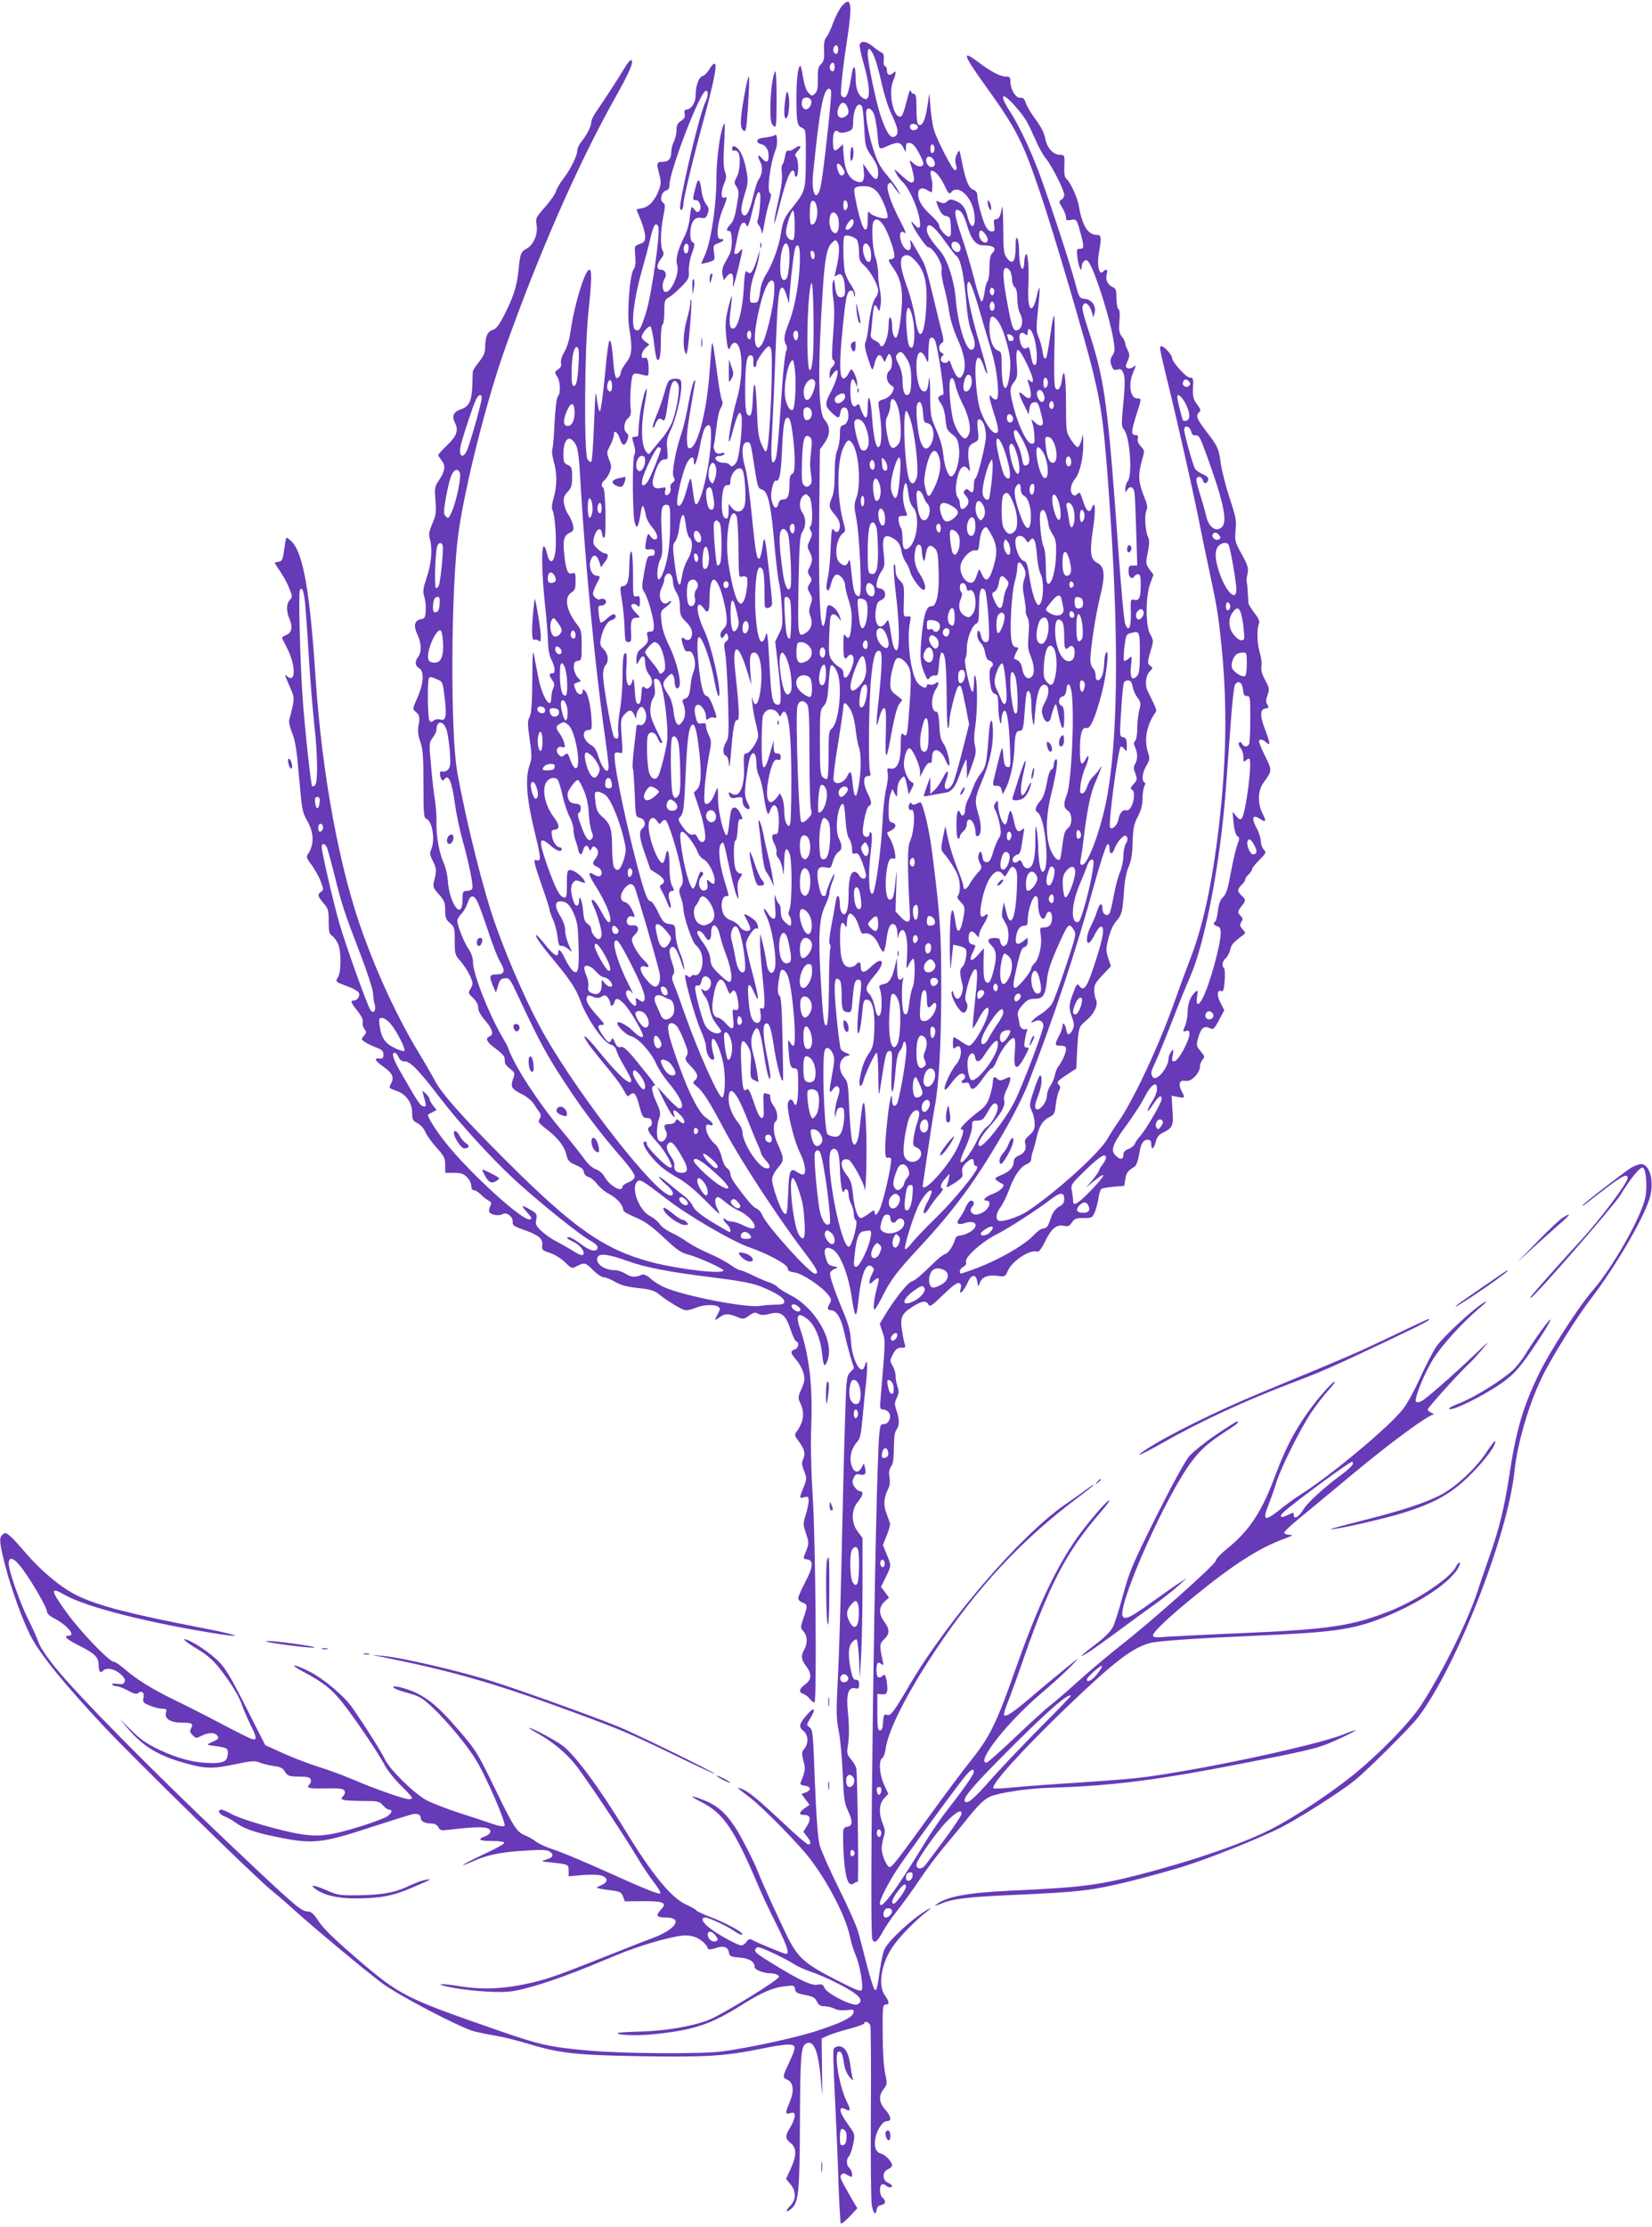 <?xml version="1.0" standalone="no"?>
<!DOCTYPE svg PUBLIC "-//W3C//DTD SVG 20010904//EN"
 "http://www.w3.org/TR/2001/REC-SVG-20010904/DTD/svg10.dtd">
<svg version="1.0" xmlns="http://www.w3.org/2000/svg"
 width="950pt" height="1280pt" viewBox="0 0 950 1280"
 preserveAspectRatio="xMidYMid meet">
<g transform="translate(0,1280) scale(0.1,-0.1)"
fill="#673ab7" stroke="none">
<path d="M4846 12771 c-15 -16 -39 -60 -53 -97 -13 -38 -32 -77 -40 -87 -12
-13 -16 -34 -14 -77 2 -47 -1 -62 -18 -79 -16 -16 -19 -31 -18 -85 1 -51 -2
-69 -16 -83 -16 -17 -18 -16 -37 3 -13 13 -24 44 -31 84 -6 36 -12 66 -14 69
-14 13 -25 -67 -25 -177 0 -147 4 -164 33 -177 21 -10 22 -14 21 -177 -1 -183
-2 -186 -79 -283 -46 -57 -53 -74 -65 -151 -12 -76 -51 -180 -87 -235 -13 -20
-26 -54 -29 -75 -11 -78 -13 -84 -39 -84 -24 0 -24 2 -21 58 2 31 13 80 24
107 11 28 22 70 26 95 l6 45 -14 -45 c-15 -53 -33 -90 -44 -90 -5 0 -13 5 -19
11 -7 7 -12 -22 -16 -98 -6 -119 -33 -226 -59 -231 -22 -4 -27 27 -17 105 13
102 10 106 -12 18 -16 -62 -19 -97 -14 -154 7 -84 15 -105 26 -73 5 12 15 22
24 22 46 0 53 -185 12 -325 -25 -88 -52 -234 -44 -242 3 -2 13 27 22 64 10 37
23 77 28 87 9 17 10 18 19 3 13 -25 -8 -244 -27 -273 -17 -26 -30 -30 -40 -14
-3 6 -19 10 -34 10 -29 0 -57 21 -44 33 3 4 14 7 24 7 10 0 21 5 24 10 4 7 -2
9 -18 5 -19 -5 -28 -2 -36 13 -6 11 -9 27 -6 34 3 7 9 53 15 102 5 49 16 99
25 112 11 17 13 30 7 42 -5 9 -17 73 -26 142 -22 166 -27 193 -31 188 -2 -2
-8 -73 -14 -158 -17 -252 -78 -471 -123 -444 -4 3 -8 27 -8 54 0 41 8 96 45
310 5 29 4 32 -5 17 -7 -10 -20 -66 -31 -125 -10 -59 -28 -136 -40 -172 -36
-106 -58 -232 -45 -253 9 -14 7 -21 -7 -31 -10 -8 -15 -20 -11 -30 7 -19 -14
-49 -28 -40 -5 3 -6 15 -2 26 5 18 3 19 -23 14 -45 -10 -60 13 -43 67 20 68
38 97 62 97 19 0 20 4 15 57 -5 47 -2 65 18 107 42 89 77 265 58 292 -4 6 -22
9 -39 7 -29 -5 -33 -10 -52 -76 -11 -40 -32 -101 -47 -135 -15 -35 -24 -66
-21 -69 3 -3 9 3 12 13 13 34 25 45 39 34 19 -15 22 -5 36 96 15 119 34 151
59 105 13 -25 -10 -161 -39 -226 -12 -26 -38 -67 -59 -90 -20 -24 -45 -54 -54
-66 -17 -23 -18 -23 -32 -5 -30 38 -32 151 -4 299 16 84 3 81 -17 -5 -14 -59
-22 -125 -25 -200 0 -5 -9 -8 -19 -8 -18 0 -18 -3 -6 -43 8 -28 10 -49 3 -60
-13 -24 -11 -359 3 -394 10 -26 12 -26 19 -8 4 11 11 42 15 70 7 53 17 48 29
-16 3 -20 20 -51 36 -69 32 -36 39 -70 15 -70 -7 0 -18 8 -24 17 -13 24 -19
16 -27 -34 -6 -41 -6 -42 22 -40 23 2 29 -2 29 -18 0 -14 -6 -20 -22 -19 -19
0 -23 -9 -38 -92 -15 -85 -15 -94 0 -117 21 -32 55 -153 55 -194 0 -27 -4 -33
-21 -33 -19 0 -21 -4 -15 -30 6 -30 1 -37 -48 -78 -9 -7 -16 -28 -16 -50 0
-36 1 -36 13 -13 20 41 37 38 37 -7 0 -24 8 -49 20 -65 24 -30 26 -60 5 -77
-12 -10 -18 -10 -29 0 -13 10 -15 3 -18 -42 -2 -39 -7 -53 -18 -53 -12 0 -16
18 -20 80 -4 60 -7 73 -13 53 -4 -16 -12 -28 -17 -28 -16 0 -23 48 -17 116 2
35 1 66 -3 69 -15 9 -20 -27 -20 -135 0 -59 -7 -147 -16 -196 -8 -49 -12 -103
-9 -121 6 -35 -6 -50 -24 -29 -12 15 -60 282 -63 351 -1 28 5 52 14 62 21 25
16 65 -11 92 -19 19 -22 29 -16 58 10 56 37 103 62 109 13 4 23 12 23 20 0 22
-21 17 -52 -13 -15 -14 -31 -24 -34 -20 -4 3 -9 26 -11 52 -5 40 -3 45 15 45
25 0 38 28 16 37 -8 3 -18 3 -21 0 -10 -11 -43 13 -43 31 0 10 9 34 20 55 25
46 25 45 -2 49 -29 4 -46 58 -29 94 14 32 33 27 47 -14 l10 -32 22 30 c23 30
22 50 -1 50 -7 0 -25 12 -41 26 -23 22 -27 32 -22 57 11 56 43 76 48 30 2 -16
8 -26 13 -23 13 6 7 284 -6 288 -14 6 -11 28 8 43 9 8 22 28 29 45 11 27 11
38 -3 72 -15 39 -15 43 6 82 11 22 21 50 21 61 0 31 21 18 34 -21 14 -44 29
-47 43 -10 9 23 8 32 -3 41 -21 17 -17 63 7 85 17 15 19 26 15 64 -3 25 -2 79
2 120 8 82 7 81 75 64 26 -6 27 -5 27 34 0 52 -8 72 -26 65 -23 -8 -17 34 8
57 l22 20 -22 16 c-12 8 -22 21 -22 28 0 21 42 68 51 59 5 -5 14 -47 20 -93 5
-46 12 -87 15 -92 15 -24 24 13 24 97 0 52 4 97 10 100 6 3 10 36 10 73 0 63
2 69 28 84 15 9 47 37 72 62 40 42 44 50 41 89 -1 25 6 69 18 101 17 48 18 58
5 63 -20 7 -19 92 2 122 12 17 24 22 45 19 24 -4 30 0 39 25 8 24 6 34 -10 54
-10 13 -22 45 -25 71 -12 90 -22 88 -44 -10 -8 -34 -7 -38 10 -38 23 0 37 -46
20 -63 -10 -9 -15 -8 -25 6 -7 9 -15 17 -18 17 -3 0 -8 -27 -11 -59 -3 -34
-16 -80 -30 -108 -39 -76 -54 -134 -43 -165 17 -49 -41 -173 -72 -154 -15 9
-15 51 0 75 15 24 4 51 -22 51 -26 0 -26 29 1 63 16 21 18 31 10 46 -15 27
-13 111 3 196 12 61 12 71 -2 81 -20 15 -8 61 18 69 14 4 20 15 20 33 0 78
173 530 208 540 17 5 15 -32 -3 -68 -19 -36 -76 -255 -115 -437 -32 -152 -36
-188 -20 -178 6 3 10 19 10 34 0 30 55 258 120 496 53 198 73 296 62 307 -6 6
-18 -6 -31 -27 -12 -21 -30 -39 -41 -42 -22 -6 -40 -57 -40 -115 0 -39 -27
-78 -54 -78 -9 0 -12 -8 -9 -24 4 -18 -2 -29 -21 -41 -20 -13 -26 -26 -26 -54
0 -20 -7 -49 -15 -65 -8 -15 -15 -43 -15 -60 0 -39 -15 -56 -52 -56 -32 0 -34
-8 -16 -75 10 -36 9 -52 -1 -82 -22 -61 -57 -101 -96 -109 -19 -3 -35 -7 -35
-8 0 0 11 -28 25 -61 13 -33 25 -75 25 -93 0 -28 -5 -35 -31 -44 -31 -11 -31
-11 -26 -69 3 -41 1 -63 -10 -78 -22 -33 -39 -255 -24 -341 19 -115 15 -152
-19 -195 -16 -21 -30 -46 -30 -55 0 -10 -6 -23 -14 -29 -17 -14 -22 4 -32 120
-3 42 -9 82 -14 88 -9 16 -15 -22 -35 -229 -9 -91 -20 -169 -25 -173 -4 -5
-12 24 -17 65 -8 67 -9 55 -17 -137 -4 -115 -11 -214 -16 -219 -4 -4 -14 2
-22 15 -20 37 -17 624 5 838 20 191 21 251 6 251 -25 0 -87 -203 -108 -354 -7
-48 -20 -93 -36 -119 -15 -26 -22 -51 -19 -64 4 -14 -1 -25 -17 -36 -21 -15
-21 -17 -5 -41 19 -29 21 -97 4 -114 -7 -7 -14 -65 -19 -149 -3 -76 -9 -145
-13 -154 -4 -10 0 -41 8 -70 20 -67 20 -141 0 -209 -11 -38 -13 -59 -6 -75 15
-32 24 -182 15 -240 -10 -64 -34 -68 -47 -7 -6 23 -13 42 -18 42 -16 0 -13
-158 7 -345 8 -71 15 -161 16 -200 1 -45 8 -83 20 -107 23 -45 24 -78 4 -78
-19 0 -19 -10 1 -39 13 -18 14 -28 5 -47 -6 -14 -11 -38 -11 -54 0 -77 -53 5
-74 115 -9 44 -20 103 -25 130 -7 38 -9 7 -10 -138 -1 -142 -5 -195 -15 -216
-13 -24 -13 -41 0 -131 13 -92 13 -109 -1 -149 -27 -79 -16 -199 36 -409 30
-123 31 -146 3 -135 -19 7 -14 -15 37 -162 21 -60 39 -116 39 -123 0 -7 9 -33
20 -57 11 -23 23 -68 26 -100 5 -40 11 -55 20 -51 7 3 24 -4 38 -15 l25 -20
-19 43 c-11 24 -20 60 -20 81 0 22 -10 52 -24 75 -36 55 -38 92 -5 92 36 0 56
-18 79 -72 20 -45 24 -74 27 -183 4 -143 -3 -171 -35 -142 -11 10 -30 40 -43
68 -24 49 -39 62 -39 34 0 -31 -28 -13 -75 46 -26 33 -49 58 -52 55 -7 -7 28
-56 107 -151 86 -103 122 -158 145 -220 39 -109 135 -248 179 -259 15 -4 26
-16 31 -33 3 -15 24 -57 46 -93 21 -36 39 -72 39 -78 0 -40 -74 27 -199 181
-65 80 -94 98 -49 30 14 -21 58 -76 97 -123 40 -47 84 -105 99 -130 14 -25 27
-47 29 -49 1 -2 10 2 18 9 22 18 33 5 53 -71 15 -56 20 -64 42 -64 18 0 26 -6
28 -23 2 -13 -3 -24 -12 -28 -20 -8 -8 -33 45 -91 21 -22 49 -64 64 -92 21
-43 23 -51 9 -51 -20 0 -134 114 -134 134 0 9 -4 16 -10 16 -31 0 18 -79 87
-141 22 -20 68 -51 102 -69 40 -22 95 -67 157 -129 80 -81 91 -90 73 -55 -22
39 -21 74 0 74 6 0 25 -13 43 -29 18 -16 54 -39 81 -51 63 -30 114 -100 72
-100 -9 0 -33 9 -55 20 -22 11 -50 20 -63 20 -12 0 -28 5 -35 12 -7 7 -12 8
-12 2 0 -6 9 -19 20 -29 18 -17 27 -45 14 -45 -3 0 -47 26 -99 57 -66 41 -98
67 -109 89 -8 18 -31 45 -52 61 -20 15 -64 50 -97 78 -34 27 -54 40 -46 28 7
-11 29 -32 47 -47 33 -29 42 -56 18 -56 -78 0 -507 545 -721 915 -86 149 -202
407 -282 630 -70 193 -172 599 -224 891 -40 229 -36 1053 7 1369 37 269 163
769 271 1070 194 544 413 1043 623 1420 91 162 116 220 100 230 -5 3 -24 -20
-42 -51 -32 -54 -106 -168 -161 -248 -15 -21 -27 -47 -27 -58 0 -24 -26 -74
-56 -111 -13 -16 -24 -38 -24 -50 -1 -32 -36 -105 -79 -162 -21 -27 -41 -61
-44 -75 -4 -14 -31 -54 -62 -89 -54 -61 -56 -65 -49 -106 7 -53 -17 -111 -58
-134 -35 -20 -36 -25 -47 -130 -10 -91 -31 -155 -88 -264 -25 -48 -43 -69 -60
-73 -29 -8 -43 -39 -43 -97 0 -33 -8 -52 -35 -86 -19 -24 -36 -49 -36 -55 -1
-6 -2 -42 -3 -81 -3 -87 -18 -121 -63 -136 -45 -15 -57 -39 -37 -78 22 -45 11
-76 -47 -132 -27 -26 -49 -50 -49 -54 0 -4 9 -18 20 -32 24 -30 19 -61 -17
-115 -23 -34 -25 -43 -19 -115 5 -68 3 -85 -18 -132 -18 -43 -22 -61 -15 -85
17 -57 10 -145 -17 -224 -22 -66 -24 -82 -14 -112 6 -19 10 -55 8 -80 -2 -38
-7 -46 -26 -48 -38 -6 -46 -37 -23 -86 24 -49 27 -103 6 -130 -21 -27 -19 -53
5 -66 31 -16 26 -90 -10 -170 -28 -63 -29 -65 -10 -80 23 -19 26 -34 16 -83
-5 -27 -2 -53 11 -90 15 -43 18 -85 18 -245 0 -167 2 -193 16 -197 35 -12 53
-123 28 -178 -9 -20 -7 -32 11 -67 21 -42 22 -53 4 -122 -5 -23 0 -35 30 -68
31 -35 36 -47 36 -91 0 -42 4 -54 28 -74 25 -22 27 -29 27 -102 0 -76 1 -81
34 -118 19 -22 43 -59 54 -84 18 -41 18 -46 4 -71 -16 -26 -15 -28 13 -55 19
-18 30 -39 30 -56 0 -18 14 -44 40 -74 42 -48 51 -82 25 -91 -27 -11 -16 -34
35 -70 27 -20 51 -43 51 -52 1 -10 2 -23 3 -30 0 -7 14 -23 30 -35 28 -22 28
-25 16 -59 -16 -45 -8 -57 55 -88 24 -12 53 -36 64 -53 11 -18 26 -40 33 -49
10 -14 10 -22 1 -38 -11 -17 -7 -24 46 -64 63 -49 100 -99 110 -150 5 -22 16
-35 36 -44 53 -23 60 -29 63 -50 2 -11 13 -23 26 -26 13 -3 36 -22 50 -41 15
-19 44 -44 64 -54 43 -22 79 -58 84 -85 3 -21 8 -24 90 -60 39 -17 86 -52 146
-109 72 -68 98 -86 137 -96 59 -15 205 -81 205 -92 0 -23 -245 5 -404 45 -277
71 -454 194 -851 591 -240 239 -370 385 -406 458 -12 23 -54 96 -94 162 -115
190 -227 429 -314 668 -137 373 -239 920 -276 1477 -33 505 -72 726 -140 790
-14 13 -27 22 -29 19 -2 -2 -7 -33 -12 -69 -8 -57 -12 -65 -31 -68 -13 -2 -23
-5 -23 -7 0 -2 15 -26 34 -53 19 -28 42 -72 51 -97 17 -42 17 -47 1 -63 -20
-23 -21 -62 -1 -110 20 -46 12 -80 -21 -92 -14 -6 -24 -13 -22 -17 2 -5 17
-34 33 -66 46 -95 45 -194 -2 -155 -19 15 -20 19 18 -69 24 -55 24 -60 -8
-181 -3 -13 4 -43 16 -72 14 -31 25 -88 31 -153 5 -56 14 -148 19 -203 7 -81
14 -111 35 -146 43 -73 44 -144 5 -199 -9 -12 -5 -24 23 -60 18 -25 42 -67 52
-94 17 -44 18 -49 2 -60 -22 -16 -20 -24 14 -65 27 -31 30 -41 30 -105 0 -57
3 -72 18 -82 11 -6 26 -27 35 -45 20 -43 20 -163 0 -195 -16 -24 -16 -25 59
-53 31 -11 59 -28 62 -37 7 -18 -10 -43 -30 -43 -21 0 -17 -11 22 -60 23 -29
33 -51 30 -65 -3 -11 2 -29 10 -39 12 -17 12 -22 -4 -39 -16 -19 -16 -20 7
-36 14 -9 43 -23 65 -31 33 -12 41 -21 41 -40 0 -20 -5 -25 -22 -23 -35 4 -27
-13 21 -47 51 -34 64 -62 45 -96 -14 -28 -16 -26 36 -45 52 -19 85 -68 85
-125 0 -38 4 -45 31 -59 17 -9 37 -31 45 -51 8 -19 37 -59 64 -89 44 -49 50
-60 50 -100 l0 -45 50 0 c41 0 56 -5 75 -25 14 -13 25 -36 25 -50 0 -16 6 -25
15 -25 9 0 26 -11 38 -23 12 -13 32 -29 45 -36 19 -10 20 -15 11 -32 -6 -11
-8 -26 -6 -33 7 -18 57 -26 78 -13 23 14 61 -17 57 -47 -2 -16 8 -24 57 -41
91 -32 117 -52 113 -89 -3 -29 0 -32 44 -46 27 -9 64 -32 86 -53 39 -38 40
-39 70 -23 43 22 49 21 93 -24 22 -22 49 -40 60 -40 11 0 41 -12 65 -26 33
-20 68 -29 132 -36 61 -6 94 -15 112 -29 63 -50 145 -99 165 -99 13 0 39 7 58
15 40 17 104 20 126 6 13 -8 13 -13 1 -38 -8 -15 -16 -32 -18 -37 -3 -5 9 2
26 14 32 23 49 23 108 -1 27 -11 34 -10 61 10 26 19 34 21 53 11 17 -9 33 -9
68 0 63 16 90 -5 118 -90 11 -35 26 -66 32 -68 20 -6 14 -40 -8 -47 -27 -9
-25 -21 10 -61 16 -19 34 -52 40 -74 9 -34 8 -47 -11 -91 -21 -48 -21 -52 -6
-85 26 -54 18 -107 -25 -166 -10 -13 -7 -22 14 -50 34 -45 41 -71 27 -102 -10
-20 -9 -34 5 -69 16 -43 16 -47 -4 -96 -25 -64 -25 -63 5 -55 22 5 25 3 25
-22 0 -15 -8 -51 -17 -80 -16 -51 -15 -56 2 -107 17 -51 17 -57 2 -96 -21 -52
-21 -49 6 -53 36 -5 33 -46 -13 -131 -22 -42 -40 -83 -40 -92 0 -8 11 -20 25
-25 30 -11 30 -18 5 -90 -18 -54 -18 -55 1 -76 22 -24 24 -69 4 -104 -21 -36
-18 -57 10 -94 34 -45 33 -79 -5 -106 -35 -25 -39 -46 -10 -55 11 -3 28 -17
38 -30 11 -13 22 -21 26 -18 13 14 6 928 -10 1173 -10 164 -13 303 -9 420 9
225 -12 402 -64 554 -29 81 -11 100 47 51 39 -33 71 -111 79 -191 3 -35 9 -67
14 -69 4 -3 13 11 19 31 37 111 -73 300 -217 372 -32 17 -65 37 -72 46 -7 8
-29 20 -49 27 -20 6 -63 25 -94 40 -32 16 -64 29 -71 29 -8 0 -33 14 -57 31
-23 17 -78 46 -122 65 -44 19 -99 48 -122 64 -22 16 -64 41 -93 55 -29 13 -60
36 -69 50 -9 14 -34 35 -55 46 -65 32 -114 166 -74 199 17 14 26 9 177 -107
117 -90 361 -232 456 -267 124 -44 232 -103 232 -126 0 -13 11 -19 40 -23 45
-6 158 -82 194 -130 17 -23 18 -31 8 -47 -17 -28 -15 -40 7 -40 31 0 58 -45
76 -128 9 -42 26 -106 36 -141 l20 -64 -22 -23 c-21 -23 -23 -35 -30 -286 -5
-145 -13 -486 -19 -758 -6 -272 -15 -594 -22 -716 -10 -194 -9 -231 5 -301 9
-44 19 -154 23 -244 6 -145 9 -170 31 -217 28 -60 27 -86 -5 -90 -15 -2 -22
-11 -23 -25 -3 -61 3 -179 13 -235 10 -64 27 -84 52 -63 7 6 15 8 18 5 7 -6
-1 620 -8 653 -2 12 -16 35 -30 52 -23 27 -25 37 -19 74 9 55 9 115 0 207 -9
95 4 134 40 128 22 -5 25 -2 25 22 0 20 -5 27 -17 26 -14 -1 -21 12 -30 54
-17 85 -16 134 6 161 11 13 23 20 28 16 4 -5 10 -57 13 -115 l5 -107 8 154 c4
85 7 266 7 403 l0 249 -27 36 c-39 51 -39 126 0 172 30 36 35 61 12 61 -8 0
-22 11 -31 25 -14 21 -15 31 -5 51 9 21 16 25 36 20 29 -7 38 4 29 39 l-6 26
-12 -23 c-16 -32 -40 -34 -54 -3 -22 48 -10 109 29 151 15 16 21 45 29 135 6
63 15 158 21 212 10 92 6 140 -8 89 -18 -69 -74 31 -80 143 -3 51 -13 93 -39
155 -57 135 -86 221 -80 236 3 8 15 18 28 23 20 7 19 8 -10 14 -26 5 -33 13
-43 47 -16 51 -3 70 35 52 46 -21 96 -146 116 -292 6 -41 14 -78 19 -83 5 -5
12 22 15 60 17 167 45 243 80 214 14 -12 14 -16 1 -42 -8 -15 -15 -36 -15 -45
0 -15 3 -15 23 4 31 29 37 20 22 -31 -18 -62 -27 -139 -15 -132 6 4 28 41 49
84 45 89 81 136 216 281 202 218 326 389 489 674 46 80 103 194 126 253 145
370 277 768 379 1137 36 132 72 241 79 244 7 2 12 -6 12 -22 0 -38 17 -40 29
-3 7 19 23 45 37 58 21 20 27 21 34 9 6 -10 4 -23 -5 -37 -8 -12 -15 -44 -15
-71 0 -27 -9 -69 -19 -93 -11 -24 -27 -85 -36 -134 -9 -50 -20 -97 -25 -104
-12 -21 -40 -5 -40 23 0 42 -16 38 -30 -7 -7 -23 -23 -62 -36 -87 -26 -49 -32
-104 -11 -98 6 3 22 24 33 49 12 24 28 44 35 44 22 0 14 -61 -27 -186 -53
-167 -70 -192 -99 -153 -10 14 -15 8 -33 -41 -26 -67 -27 -86 -7 -143 13 -36
13 -48 3 -70 -16 -33 -32 -34 -36 -2 -5 32 -22 51 -22 24 0 -10 -9 -36 -20
-57 -27 -49 -25 -57 10 -57 24 0 30 -4 30 -20 0 -22 -24 -74 -45 -100 -7 -8
-15 -30 -19 -48 -3 -19 -15 -46 -26 -62 -11 -15 -20 -42 -20 -59 0 -35 -42
-87 -61 -75 -12 7 -8 29 15 89 17 44 21 105 7 105 -4 0 -21 -39 -36 -86 -27
-83 -27 -87 -11 -120 9 -19 16 -52 16 -73 0 -31 -6 -44 -31 -65 -22 -19 -29
-31 -24 -46 10 -31 -3 -57 -35 -70 -19 -8 -30 -20 -30 -32 0 -35 -21 -59 -68
-79 -44 -19 -46 -21 -28 -34 10 -8 24 -16 30 -18 21 -8 -10 -42 -55 -58 -44
-17 -64 -39 -35 -39 25 0 19 -36 -10 -59 -15 -12 -37 -21 -51 -21 -27 0 -41
26 -24 43 16 16 14 37 -5 37 -8 0 -22 -17 -31 -37 -8 -21 -24 -49 -34 -62 -25
-31 -12 -44 29 -30 64 22 86 -17 30 -51 -18 -11 -43 -20 -56 -20 -13 0 -25 -8
-28 -17 -13 -44 -39 -83 -57 -89 -12 -4 -35 -21 -53 -38 -99 -96 -121 -114
-141 -120 -23 -7 -96 -98 -152 -190 l-32 -54 16 -48 c17 -50 17 -46 -11 -376
-5 -63 -4 -68 14 -68 11 0 25 -7 32 -16 20 -23 1 -69 -27 -68 -19 0 -22 -6
-27 -60 -23 -263 -59 -2851 -40 -2900 11 -28 28 -17 57 37 15 28 52 84 83 122
31 39 88 117 127 175 38 58 102 143 141 190 40 47 97 117 128 155 73 92 106
125 144 141 52 22 214 46 339 50 372 11 624 44 1158 149 372 74 397 80 520
138 99 46 111 59 19 22 -167 -68 -884 -219 -1202 -254 -52 -6 -203 -17 -335
-26 -132 -8 -293 -20 -358 -26 -64 -7 -120 -9 -124 -6 -18 18 165 220 425 470
271 259 375 339 477 365 45 12 264 27 610 42 439 19 544 34 709 96 225 86 422
218 458 307 11 27 -7 20 -20 -7 -27 -61 -221 -191 -376 -253 -220 -87 -345
-106 -846 -128 -195 -8 -392 -18 -437 -21 -70 -6 -83 -4 -83 8 0 18 83 97 218
208 240 197 397 298 543 349 41 15 48 20 27 20 -15 1 -29 5 -33 11 -3 5 29 37
72 72 42 35 188 155 322 267 216 180 434 340 465 342 6 0 1 4 -11 9 -13 5 -23
14 -23 20 0 10 192 223 240 265 12 11 45 47 73 80 47 55 44 53 -38 -25 -139
-132 -288 -262 -312 -273 -13 -6 -26 -7 -30 -3 -13 12 40 147 92 235 49 83
169 216 280 310 37 32 42 38 18 25 -57 -32 -238 -199 -275 -255 -20 -30 -61
-110 -92 -178 -31 -69 -74 -148 -97 -177 -77 -101 -413 -381 -588 -492 -31
-19 -87 -59 -124 -90 -85 -67 -99 -61 -63 29 14 35 35 94 46 131 25 82 138
308 202 403 26 39 71 97 100 129 34 38 43 53 26 42 -15 -10 -58 -57 -96 -104
-107 -136 -172 -253 -237 -427 -78 -212 -151 -323 -280 -426 -36 -29 -64 -59
-63 -67 3 -18 -362 -343 -556 -495 -71 -56 -181 -149 -245 -207 -64 -58 -132
-116 -151 -130 -19 -14 -107 -93 -195 -177 -88 -84 -166 -153 -172 -153 -64 0
122 236 314 398 65 55 143 126 173 158 54 56 52 55 -45 -24 -55 -45 -143 -118
-195 -163 -97 -82 -135 -107 -146 -96 -4 3 6 37 21 74 15 37 59 158 97 268
143 410 242 598 428 814 40 46 66 81 59 79 -22 -7 -145 -154 -204 -242 -122
-184 -217 -393 -341 -744 -102 -291 -142 -373 -249 -507 -48 -60 -139 -182
-203 -270 -223 -307 -252 -345 -266 -345 -16 0 -46 69 -46 107 0 14 5 43 11
64 10 31 9 45 -5 78 -24 61 -21 115 8 146 l24 26 -24 52 c-27 58 -33 141 -10
154 7 4 15 26 18 49 14 108 121 320 290 574 241 361 491 629 813 871 52 39 95
74 95 76 0 3 -15 -6 -32 -19 -18 -14 -80 -58 -138 -98 -252 -175 -668 -658
-887 -1029 -96 -164 -111 -183 -133 -176 -17 5 -19 0 -22 -42 -2 -35 -7 -48
-18 -48 -12 0 -15 18 -15 105 l0 105 28 -2 c27 -2 33 9 28 57 -5 45 -12 63
-24 51 -22 -22 -37 -12 -37 27 0 46 8 56 28 39 13 -10 14 -8 8 18 -19 88 -19
99 8 124 33 31 33 58 1 101 -33 44 -32 84 1 115 l26 24 -23 31 -23 30 27 55
c33 67 33 69 5 134 l-21 52 22 55 c13 30 21 62 18 72 -3 9 -13 36 -21 59 -17
45 -13 88 11 136 10 19 12 42 8 68 -5 27 -2 45 9 61 12 16 16 47 16 108 1 59
5 91 15 104 18 24 18 59 0 111 -12 34 -12 43 2 72 12 26 13 39 4 64 -6 18 -11
45 -11 61 0 17 -8 43 -17 59 -17 29 -17 31 2 67 16 29 26 37 48 37 21 -1 26 3
21 15 -3 8 -11 43 -16 78 -14 79 -4 102 59 142 53 34 78 38 92 13 8 -15 20 -7
85 56 51 50 80 72 91 67 11 -4 14 -13 9 -33 -6 -24 -5 -26 8 -16 8 7 23 31 33
53 21 48 47 50 55 5 l5 -29 12 27 c14 31 48 42 104 34 37 -5 40 -3 53 27 24
59 130 128 170 113 9 -4 25 16 46 59 36 74 66 99 108 89 24 -5 32 -1 46 20 14
21 24 25 67 25 48 0 51 2 65 35 8 20 17 56 21 80 3 25 11 49 17 53 6 4 38 9
71 12 l60 5 6 39 c6 37 13 46 53 71 10 6 20 34 26 69 10 64 23 86 51 86 14 0
19 -7 19 -25 0 -37 15 -30 26 13 7 28 17 41 44 54 54 27 59 39 52 130 l-5 81
36 -7 c42 -8 43 -6 21 35 -18 35 -12 61 13 58 32 -3 40 1 67 27 14 15 26 38
26 52 0 14 7 33 15 42 14 16 13 20 -11 49 -25 30 -26 34 -14 76 16 57 33 72
65 57 23 -10 26 -8 55 46 l30 56 -21 42 c-23 42 -21 78 4 68 11 -4 16 9 19 58
3 35 2 67 -3 73 -15 15 -10 41 10 59 10 9 21 30 25 46 5 29 17 43 66 80 25 18
25 18 5 40 -16 18 -17 24 -7 41 10 16 10 23 -3 35 -20 20 -19 26 5 57 25 31
25 38 0 60 -11 9 -20 23 -20 30 0 8 9 22 20 32 11 10 20 23 20 30 0 7 9 20 20
30 11 10 20 23 20 30 0 7 19 30 42 53 39 39 41 43 25 60 -9 10 -17 32 -17 49
0 16 -11 52 -26 78 -29 56 -21 76 20 50 36 -24 40 -16 16 30 -29 57 -27 133 5
176 51 70 51 71 11 152 -20 40 -36 79 -36 85 0 17 20 15 42 -5 24 -22 23 -6
-7 74 -31 80 -30 117 2 121 19 3 21 6 11 22 -10 15 -9 27 1 56 12 33 11 40
-14 86 -19 35 -25 58 -21 78 3 16 -1 51 -9 77 -16 51 -19 135 -6 168 6 14 -1
31 -26 63 -18 24 -33 49 -34 55 0 7 -2 35 -4 62 -1 28 -4 55 -6 60 -2 6 0 27
5 48 6 33 2 48 -34 113 -39 70 -40 77 -35 137 6 55 2 76 -35 187 -22 69 -45
158 -50 198 -11 82 -17 96 -75 172 -62 81 -70 99 -52 118 14 13 13 18 -9 48
-20 26 -25 43 -24 81 3 70 2 73 -18 73 -21 0 -102 90 -102 113 0 17 -45 67
-60 67 -15 0 -14 -4 29 -183 66 -268 150 -643 182 -802 16 -82 45 -222 64
-310 44 -206 51 -250 69 -425 34 -338 29 -662 -15 -1040 -39 -331 -91 -572
-165 -762 -20 -51 -58 -154 -84 -228 -91 -260 -243 -586 -331 -710 -21 -30
-48 -72 -59 -92 -44 -81 -299 -312 -465 -421 -46 -30 -140 -61 -161 -53 -21 8
-17 44 10 79 13 18 36 65 51 105 29 79 65 129 102 143 13 5 23 17 23 28 0 11
4 30 9 43 5 13 15 49 22 81 14 65 36 100 77 119 23 11 28 21 33 68 3 31 12 66
18 79 9 17 10 26 2 34 -17 17 -14 22 43 60 l55 36 4 83 c8 156 9 156 54 194
46 38 70 92 55 121 -5 10 -10 34 -10 53 -1 28 8 44 48 86 l48 51 -15 47 c-14
43 -14 53 1 112 10 42 26 78 45 100 32 36 37 56 45 181 3 51 13 101 26 131 15
35 22 74 23 143 3 80 7 102 30 146 19 37 27 67 27 103 0 28 5 60 10 70 7 13 7
21 0 25 -17 10 -11 54 12 94 20 35 21 42 9 79 -23 69 -7 156 41 224 12 16 12
16 -44 130 -15 33 -9 87 13 109 19 19 20 21 3 33 -18 13 -17 21 8 104 11 38
10 46 -7 75 -28 45 -28 219 -1 293 l19 51 -23 31 c-18 24 -21 38 -16 64 16 80
18 101 8 121 -16 34 -22 125 -10 152 9 19 6 36 -16 89 -30 77 -32 117 -10 198
17 58 17 59 -6 83 -14 15 -21 31 -17 45 4 15 0 20 -14 20 -26 0 -24 22 6 117
30 94 30 93 5 93 -40 0 -53 79 -25 147 19 44 19 49 0 33 -8 -7 -22 -10 -30 -6
-14 5 -14 9 -1 41 13 30 13 38 1 62 -8 16 -15 34 -15 41 0 8 -8 25 -19 38 -15
20 -18 35 -14 88 4 41 2 66 -6 70 -6 4 -11 32 -11 62 0 49 -3 56 -25 66 -28
13 -40 45 -30 77 7 23 -4 28 -23 9 -22 -22 -35 39 -23 108 16 91 15 104 -12
104 -51 0 -84 54 -103 165 -7 46 -49 139 -71 156 -10 9 -14 29 -13 63 3 73 3
76 -24 76 -39 0 -75 39 -85 92 -5 31 -24 68 -54 109 -26 34 -51 77 -58 96 -8
26 -16 33 -32 31 -26 -3 -57 49 -57 95 0 22 -4 27 -25 27 -32 0 -85 27 -154
79 -102 77 -96 52 30 -124 187 -260 219 -324 321 -625 77 -226 257 -838 302
-1022 54 -223 67 -327 101 -828 51 -757 42 -1319 -25 -1651 -35 -172 -106
-359 -136 -359 -12 0 -14 7 -10 28 3 15 13 83 21 152 18 140 37 233 60 285 8
19 22 52 30 73 15 36 15 36 -2 12 -10 -14 -27 -34 -39 -45 -12 -11 -27 -37
-33 -57 -7 -22 -19 -38 -28 -38 -13 0 -14 9 -9 53 4 28 16 72 27 96 23 52 25
89 3 49 -25 -46 -34 -32 -34 51 0 94 12 135 38 127 21 -7 51 60 88 202 27 104
44 259 25 232 -6 -8 -11 -33 -11 -56 0 -23 -5 -55 -11 -73 -14 -40 -39 -41
-39 -2 0 16 -7 34 -15 41 -8 7 -15 28 -15 49 1 66 29 250 55 358 32 128 28
176 -15 198 -40 21 -45 58 -25 193 17 112 13 174 -6 124 -12 -32 -30 -23 -46
24 -24 71 -22 68 -39 54 -11 -10 -18 -10 -26 -2 -18 18 -12 60 15 91 27 33 48
124 46 207 l-1 49 -10 -37 c-6 -21 -15 -38 -21 -38 -7 1 -24 20 -39 44 -27 43
-28 46 -28 202 0 158 -11 228 -23 144 -7 -51 -23 -72 -38 -50 -7 10 -9 86 -6
212 3 108 2 200 -1 203 -4 4 -14 -48 -23 -115 -9 -66 -20 -124 -23 -127 -10
-10 -17 2 -22 43 -3 22 -13 56 -22 77 -14 34 -14 52 -3 158 7 66 11 122 9 125
-3 2 -10 -21 -17 -51 -25 -109 -54 -79 -48 50 6 107 -2 212 -14 193 -5 -7 -9
-27 -9 -45 0 -17 -4 -34 -9 -37 -11 -7 -21 43 -21 108 0 28 -5 58 -10 66 -7
11 -10 -5 -10 -51 0 -82 -17 -104 -49 -63 -19 24 -21 40 -22 178 -1 87 -4 134
-8 111 -8 -48 -17 -65 -36 -65 -10 0 -12 -9 -8 -35 5 -30 3 -35 -15 -35 -13 0
-25 12 -36 33 -19 41 -46 143 -46 174 0 16 -8 27 -24 33 -27 10 -44 55 -67
172 -12 61 -12 61 -26 33 -9 -16 -12 -38 -8 -53 9 -35 8 -36 -4 -40 -11 -4
-100 166 -120 231 -7 20 -16 77 -20 125 l-7 87 -12 -80 c-12 -79 -30 -114 -51
-101 -7 4 -11 41 -11 92 0 66 -3 84 -14 84 -8 0 -16 8 -19 18 -2 10 -8 -2 -15
-28 -29 -110 -33 -120 -48 -120 -38 0 -65 137 -40 200 20 50 21 69 4 52 -20
-20 -38 -14 -38 13 0 14 -5 25 -11 25 -6 0 -9 15 -7 37 2 25 -2 38 -12 41 -8
3 -30 18 -48 33 -36 31 -69 38 -78 14 -3 -7 6 -54 20 -102 44 -152 43 -235 -1
-207 -30 18 -43 56 -43 122 0 72 -14 75 -24 5 -12 -79 -26 -123 -40 -123 -8 0
-16 6 -19 13 -6 16 9 154 34 317 31 202 25 253 -25 201z m-26 -256 c0 -26 -14
-33 -25 -15 -9 14 1 40 15 40 5 0 10 -11 10 -25z m208 -42 c11 -27 30 -95 42
-153 13 -58 37 -136 56 -175 40 -84 45 -113 21 -129 -25 -15 -47 16 -81 113
-27 77 -76 312 -76 363 0 42 15 34 38 -19z m-228 -58 c0 -26 -14 -33 -25 -15
-9 14 1 40 15 40 5 0 10 -11 10 -25z m-24 -207 c-13 -154 -47 -443 -58 -485
-22 -88 -53 -36 -43 70 37 375 60 497 92 497 14 0 15 -11 9 -82z m1073 -31
c50 -60 59 -75 110 -190 17 -38 42 -83 57 -100 32 -39 104 -180 104 -206 0
-11 -7 -24 -17 -29 -15 -9 -14 -13 5 -44 12 -20 22 -45 22 -56 0 -18 4 -21 29
-16 32 7 34 3 57 -84 19 -70 18 -82 -6 -82 -19 0 -20 -4 -14 -52 7 -54 24 -90
24 -51 0 11 6 26 14 32 12 10 18 8 30 -11 36 -55 116 -309 138 -435 10 -62 10
-74 -5 -96 -13 -21 -14 -32 -6 -56 9 -26 15 -30 35 -25 19 5 26 1 35 -22 10
-28 9 -70 -7 -237 -5 -54 -3 -71 9 -85 34 -38 51 -260 22 -298 -8 -10 -14 -30
-14 -44 0 -22 1 -23 10 -7 16 28 38 20 43 -15 3 -18 7 -120 10 -225 l6 -193
-25 0 c-22 0 -25 -4 -25 -35 0 -34 20 -49 35 -25 3 6 13 10 21 10 11 0 14 -15
14 -62 0 -73 -9 -93 -39 -85 -19 5 -20 1 -18 -75 2 -87 -13 -115 -33 -62 -6
16 -24 213 -40 439 -58 810 -77 951 -159 1210 -49 152 -52 167 -41 184 12 21
37 -2 49 -43 l8 -31 8 28 c10 38 -16 75 -56 79 -31 3 -33 5 -55 88 -30 114
-145 464 -206 630 -54 144 -116 275 -173 364 -66 103 -39 111 44 13z m-1185
47 c8 -22 -12 -56 -32 -52 -18 3 -27 30 -18 54 7 19 42 18 50 -2z m206 -33
c15 -30 12 -49 -11 -62 -33 -17 -53 7 -38 49 12 36 33 41 49 13z m87 -3 c4 -7
10 -62 13 -123 5 -107 7 -112 43 -164 27 -39 37 -64 37 -92 0 -52 -17 -50 -56
6 l-31 45 5 -49 c5 -54 -10 -69 -51 -50 -37 17 -59 65 -65 141 l-5 69 -22 -21
c-28 -26 -35 -18 -35 41 0 50 12 68 33 51 8 -7 24 -7 47 0 33 11 35 14 36 57
1 74 29 123 51 89z m73 -56 c5 -21 13 -66 16 -102 8 -94 7 -92 56 -70 58 26
75 25 92 -7 l15 -28 1 28 c0 24 4 28 23 25 15 -2 31 -19 49 -53 15 -27 28 -56
28 -63 0 -24 -31 -25 -57 -1 -19 18 -25 19 -20 7 16 -46 27 -100 22 -108 -11
-17 -24 -11 -72 33 -43 39 -45 40 -30 12 8 -17 25 -39 37 -50 31 -28 78 -124
94 -195 16 -69 5 -88 -27 -49 -17 20 -19 21 -13 4 12 -34 80 -134 92 -135 30
-1 88 -97 79 -133 -4 -12 3 -56 14 -97 11 -41 25 -107 30 -146 6 -41 25 -102
46 -149 40 -87 52 -155 36 -197 -20 -52 -42 -35 -75 57 -5 14 -9 16 -15 7 -9
-15 -41 -5 -41 13 0 8 5 17 11 21 8 5 6 10 -5 16 -20 11 -21 44 -1 56 14 7 14
16 -4 83 -10 41 -33 135 -51 210 -17 75 -39 152 -49 170 -10 19 -32 59 -50 89
-26 46 -30 50 -25 24 12 -64 -38 -51 -56 14 -11 42 0 62 25 42 9 -7 -4 25 -29
72 -58 112 -84 194 -67 211 10 10 15 8 25 -7 6 -10 19 -28 29 -40 18 -20 18
-20 0 12 -10 19 -40 59 -66 90 -37 44 -54 77 -76 147 -29 92 -48 206 -37 224
12 19 36 -1 46 -37z m248 -59 c5 -17 -26 -29 -40 -15 -6 6 -7 15 -3 22 9 14
37 9 43 -7z m94 -115 c6 -17 -1 -38 -13 -38 -5 0 -9 11 -9 25 0 26 14 34 22
13z m-2 -78 c12 -23 6 -40 -15 -40 -17 0 -34 30 -28 48 7 19 31 14 43 -8z
m-524 -46 c13 -19 14 -28 5 -37 -14 -14 -27 -1 -36 36 -9 35 9 36 31 1z m545
-36 c12 -13 32 -44 44 -71 19 -40 24 -45 35 -32 37 45 111 -16 130 -108 18
-90 -13 -122 -35 -35 -14 56 -30 77 -70 94 -25 10 -33 10 -48 -3 -14 -13 -22
-14 -42 -5 -23 11 -24 10 -15 -14 19 -48 30 -63 52 -66 20 -3 23 -10 26 -60 2
-46 0 -58 -12 -58 -17 0 -56 46 -56 67 0 8 -21 33 -46 56 -52 47 -74 84 -74
122 0 33 23 42 55 21 25 -16 25 -16 26 11 1 16 1 32 0 37 -1 6 -5 22 -8 38 -7
34 8 36 38 6z m-352 -95 c30 -28 76 -141 63 -155 -12 -12 -86 10 -99 28 -11
15 -13 10 -13 -39 0 -57 -11 -73 -28 -39 -18 34 -55 200 -49 216 5 11 19 16
52 16 35 0 51 -6 74 -27z m-339 -123 c0 -45 -21 -83 -37 -67 -9 9 -8 110 1
125 15 25 36 -8 36 -58z m175 40 c0 -13 -6 -25 -12 -27 -9 -3 -13 6 -13 27 0
21 4 30 13 28 6 -3 12 -15 12 -28z m685 -111 c26 -87 51 -119 95 -119 62 0 80
-17 50 -46 -10 -11 -15 -36 -15 -83 0 -37 -5 -72 -11 -78 -6 -6 -14 -34 -17
-62 -4 -29 -11 -53 -17 -54 -5 -1 -24 54 -41 123 -17 69 -50 182 -74 251 -45
132 -48 170 -10 147 13 -8 28 -38 40 -79z m-990 -4 c0 -63 -3 -85 -13 -85 -20
0 -37 21 -37 45 0 33 30 125 40 125 6 0 10 -37 10 -85z m251 38 c8 -42 0 -83
-17 -83 -27 0 -44 63 -28 105 10 26 38 13 45 -22z m87 -24 c-3 -24 -33 -48
-44 -36 -8 8 23 57 37 57 6 0 9 -10 7 -21z m179 -24 c28 -49 62 -155 56 -172
-3 -7 -11 -13 -19 -13 -20 0 -18 -6 16 -55 40 -58 53 -122 45 -225 -7 -90 -19
-157 -30 -168 -11 -12 -25 22 -25 65 0 23 -4 45 -10 48 -6 4 -10 -13 -10 -45
0 -54 -22 -120 -39 -120 -6 0 -11 4 -11 9 0 6 -12 16 -27 23 -19 9 -27 21 -26
33 2 11 6 49 9 85 8 90 12 101 29 71 12 -24 13 -24 19 15 4 22 2 60 -3 84 -6
25 -11 68 -11 96 0 28 -7 71 -16 95 -17 47 -24 186 -10 207 14 22 39 9 63 -33z
m-1302 5 c15 -25 -37 -393 -71 -500 -30 -93 -37 -105 -59 -96 -29 11 -13 164
34 333 21 76 42 152 45 168 23 102 34 122 51 95z m1652 -90 c28 -40 56 -76 61
-79 27 -18 45 -106 61 -291 6 -69 17 -122 31 -155 22 -52 20 -95 -5 -95 -32 0
-78 151 -89 294 -9 106 -49 228 -90 274 -49 56 -76 98 -76 119 0 54 37 31 107
-67z m243 14 c0 -21 -17 -25 -34 -8 -17 16 -21 46 -9 58 9 9 43 -31 43 -50z
m-752 -2 c6 -9 12 -40 12 -69 0 -47 4 -56 31 -80 35 -32 79 -111 79 -144 0
-13 -6 -30 -14 -38 -16 -20 -33 -85 -42 -171 -4 -36 -11 -74 -16 -84 -7 -13
-5 -35 7 -75 32 -101 31 -101 45 -48 13 51 31 60 47 25 11 -23 11 -23 22 7 10
23 14 26 21 15 15 -23 12 -76 -5 -90 -23 -19 -19 -65 8 -83 21 -14 21 -17 7
-44 -9 -17 -29 -32 -49 -38 -31 -9 -32 -12 -27 -45 20 -123 19 -230 -4 -230
-14 0 -27 65 -35 169 -7 114 -24 156 -25 64 0 -84 -17 -83 -45 1 -4 15 -9 16
-17 8 -23 -23 -38 7 -38 79 0 70 12 89 30 47 l9 -23 0 23 c1 26 -27 87 -36 78
-3 -3 -11 -16 -17 -28 -7 -13 -18 -23 -26 -23 -23 0 -24 94 -4 290 18 183 25
215 49 215 9 0 15 -10 16 -22 1 -19 2 -19 6 -5 3 10 -7 35 -21 56 -15 21 -31
53 -36 72 -11 38 -14 202 -4 212 11 10 58 -4 72 -21z m-108 -22 c10 -19 4 -88
-16 -165 -6 -25 -5 -28 7 -18 25 20 42 -2 47 -61 4 -46 1 -57 -12 -62 -25 -10
-38 8 -44 63 -5 43 -6 45 -13 20 -4 -15 -3 -58 3 -94 7 -47 7 -108 -1 -207 -8
-97 -8 -142 -1 -144 15 -5 12 -28 -5 -42 -8 -7 -15 -24 -14 -39 l0 -26 16 23
c44 63 38 -9 -8 -98 -37 -69 -36 -83 2 -120 39 -37 47 -37 51 -3 4 37 35 43
44 9 9 -37 -3 -73 -26 -79 -17 -4 -20 -13 -20 -56 0 -29 -7 -68 -15 -88 -10
-23 -15 -69 -15 -135 0 -65 -5 -111 -15 -135 -21 -49 -19 -61 15 -100 19 -21
30 -45 30 -63 0 -36 -19 -49 -36 -25 -11 14 -13 -2 -17 -101 -2 -66 -10 -145
-17 -177 -9 -40 -10 -61 -3 -68 7 -7 14 4 22 36 6 25 19 49 28 52 20 8 53 -30
53 -62 0 -12 9 -51 21 -86 15 -48 19 -81 16 -130 -5 -80 -14 -100 -34 -74 -11
16 -13 10 -13 -51 0 -76 6 -93 25 -67 7 9 17 13 23 9 17 -10 14 -45 -8 -94
-20 -44 -40 -49 -40 -9 0 13 -9 26 -22 32 -12 6 -31 23 -42 38 -19 25 -21 40
-18 130 2 56 5 110 8 120 7 24 28 21 47 -5 16 -22 16 -22 6 9 -11 33 -35 59
-59 65 -12 2 -16 -10 -20 -56 -3 -33 -10 -61 -16 -63 -19 -6 -27 208 -23 629
l4 385 29 41 c32 47 31 92 -3 131 -36 41 -39 288 -10 739 11 178 24 247 50
273 24 24 26 24 39 -1z m699 -8 c6 -11 6 -24 1 -33 -13 -19 -44 0 -48 30 -4
27 33 30 47 3z m-1559 -16 c0 -14 -5 -28 -10 -31 -13 -8 -24 20 -16 40 9 24
26 17 26 -9z m576 -1 c10 -39 0 -163 -14 -177 -23 -23 -37 8 -35 80 2 100 33
161 49 97z m464 6 c12 -24 13 -78 1 -85 -12 -8 -28 14 -36 51 -10 50 14 73 35
34z m-400 -67 c0 -115 -28 -279 -61 -362 -31 -79 -35 -103 -19 -133 7 -12 7
-25 1 -37 -5 -10 -15 -88 -21 -173 -24 -349 -32 -434 -42 -452 -22 -42 -27 3
-18 163 5 91 14 298 20 460 12 304 17 361 37 367 7 3 18 -17 26 -44 l14 -48 6
80 c9 112 25 234 32 245 16 26 25 3 25 -66z m85 18 c0 -31 -19 -28 -23 4 -3
18 0 25 10 22 7 -3 13 -14 13 -26z m588 -41 c46 -55 60 -121 54 -245 -9 -185
-43 -223 -64 -74 -7 46 -28 129 -48 182 -39 110 -44 160 -18 175 22 12 43 1
76 -38z m537 -50 c5 -11 10 -33 10 -49 0 -16 7 -35 15 -42 10 -8 15 -31 15
-67 0 -30 7 -68 16 -84 19 -37 15 -78 -8 -93 -29 -17 -38 3 -63 140 -29 152
-32 214 -10 214 8 0 19 -9 25 -19z m-1358 -121 c-3 -84 -49 -274 -73 -302 -16
-20 -20 -21 -29 -8 -15 23 -12 85 10 187 24 117 57 195 79 191 13 -3 16 -16
13 -68z m223 -368 c-5 -56 -11 -82 -18 -79 -24 8 -15 461 10 500 10 16 16
-312 8 -421z m957 266 c26 -90 59 -201 73 -248 30 -98 45 -253 26 -265 -7 -4
-18 1 -26 11 -22 29 -19 1 10 -89 30 -93 32 -120 8 -115 -23 4 -57 56 -84 126
-22 60 -38 236 -25 287 9 35 28 20 45 -36 7 -22 15 -39 18 -36 3 3 -13 68 -36
144 -71 241 -96 383 -68 383 7 0 31 -63 59 -162z m84 96 c-5 -13 -10 -14 -18
-6 -6 6 -8 18 -4 28 5 13 10 14 18 6 6 -6 8 -18 4 -28z m4 -74 c0 -25 -18 -36
-26 -16 -8 21 3 49 16 41 5 -3 10 -15 10 -25z m-470 -74 c13 -65 10 -158 -6
-163 -17 -6 -25 23 -31 114 -9 124 15 155 37 49z m484 -5 c32 -35 76 -180 76
-251 0 -68 -15 -140 -29 -140 -13 0 -21 54 -21 136 0 65 -2 73 -21 79 -28 9
-49 63 -49 128 0 71 12 84 44 48z m213 -102 c18 -60 21 -151 6 -156 -12 -4
-17 9 -28 70 -5 30 -9 36 -19 28 -17 -14 -34 4 -42 46 -7 35 9 51 31 33 12
-10 15 -9 15 10 0 36 24 17 37 -31z m-1627 16 c0 -14 -4 -25 -9 -25 -12 0 -19
21 -13 38 8 21 22 13 22 -13z m270 1 c0 -14 -4 -27 -9 -31 -12 -7 -25 31 -16
45 11 18 25 10 25 -14z m1238 -19 c2 -10 -3 -17 -12 -17 -9 0 -16 2 -16 4 0 2
-3 12 -6 21 -5 13 -2 16 12 13 10 -2 20 -11 22 -21z m-449 -19 c16 -46 54
-302 45 -305 -34 -12 -36 -21 -14 -50 14 -20 23 -51 27 -91 5 -55 9 -65 38
-87 28 -21 34 -33 40 -82 7 -62 -17 -152 -43 -161 -18 -6 -41 57 -48 129 -3
37 -19 91 -40 139 -33 75 -34 84 -35 207 -1 89 -4 112 -8 76 -7 -58 -13 -68
-35 -60 -20 8 -36 70 -36 143 0 90 30 107 59 33 8 -19 10 -10 10 47 1 39 4 74
8 77 12 13 23 7 32 -15z m-2052 -132 c-6 -99 -13 -129 -31 -123 -7 3 -10 33
-9 88 2 92 16 145 34 133 8 -5 10 -35 6 -98z m1107 88 c14 -37 -6 -532 -24
-578 -7 -19 -10 -15 -30 29 -18 41 -23 75 -27 198 -3 81 -9 147 -13 147 -5 0
-10 -38 -11 -84 -4 -88 -11 -108 -32 -87 -8 8 -12 51 -12 139 1 154 9 205 33
200 12 -3 16 -12 14 -36 -1 -18 2 -32 8 -32 5 0 10 9 10 21 0 19 57 98 71 99
4 0 10 -7 13 -16z m1472 -87 c38 -80 45 -119 17 -96 -15 13 -16 12 -9 -11 27
-85 15 -111 -31 -68 -30 28 -29 11 5 -58 l27 -56 5 33 c4 25 11 35 27 37 22 3
25 -1 48 -99 9 -38 -11 -46 -42 -18 -23 22 -25 22 -18 4 5 -11 11 -44 13 -72
3 -48 2 -53 -16 -53 -26 0 -75 101 -103 209 -24 94 -24 112 2 145 19 24 21 36
16 101 -8 111 6 111 59 2z m-689 27 c17 -29 22 -55 23 -106 0 -74 -6 -98 -25
-98 -16 0 -25 32 -25 89 0 25 -9 63 -22 87 -18 36 -19 46 -8 59 18 22 30 15
57 -31z m-644 -77 c6 -82 -2 -205 -14 -212 -16 -10 -37 26 -44 73 -10 73 19
212 44 212 4 0 11 -33 14 -73z m1015 -40 c4 -32 -14 -67 -33 -67 -18 0 -20 36
-5 75 12 32 34 28 38 -8z m-93 -34 c4 -20 20 -62 35 -93 40 -75 57 -152 42
-185 -6 -14 -16 -25 -21 -25 -19 0 -48 41 -66 93 -18 55 -32 214 -21 242 9 24
23 10 31 -32z m529 32 c6 -18 -2 -45 -15 -45 -5 0 -9 14 -9 30 0 32 14 40 24
15z m-2504 -36 c0 -29 -13 -39 -25 -18 -10 15 4 61 15 54 6 -3 10 -19 10 -36z
m1167 26 c3 -9 -2 -36 -12 -61 -21 -54 -48 -57 -53 -6 -6 56 48 111 65 67z
m2152 1 c8 -10 8 -16 -2 -24 -17 -14 -42 2 -34 22 8 20 21 20 36 2z m-839 -67
c12 -22 7 -49 -9 -49 -15 0 -33 39 -27 56 8 20 24 17 36 -7z m-1140 -19 c0
-21 -34 -45 -50 -35 -16 10 -12 33 8 44 27 16 42 13 42 -9z m-2090 -8 c0 -26
-70 -272 -86 -304 -27 -52 -49 -25 -33 39 18 67 71 227 86 256 15 31 33 36 33
9z m4048 -32 c26 -52 28 -88 7 -97 -9 -3 -18 -3 -21 0 -6 6 -33 115 -34 135 0
26 25 5 48 -38z m-1649 -41 c6 -28 11 -79 11 -114 0 -53 -4 -69 -21 -86 -30
-30 -45 -11 -59 74 -9 57 -8 74 5 99 8 17 15 43 15 58 0 62 34 41 49 -31z
m891 30 c0 -20 -15 -26 -24 -10 -8 13 4 42 15 35 5 -3 9 -14 9 -25z m-752 -42
c3 -49 6 -56 25 -59 33 -5 46 -67 24 -114 -22 -46 -46 -42 -64 11 -16 45 -29
185 -19 210 13 34 31 8 34 -48z m-2004 -1 c0 -51 -22 -83 -49 -72 -19 7 -14
49 12 99 21 41 38 28 37 -27z m1364 6 c4 -28 -14 -53 -34 -45 -14 5 -20 54 -7
67 14 13 38 0 41 -22z m574 -67 c24 -96 41 -264 31 -305 -11 -40 -28 -49 -42
-22 -27 51 -44 408 -18 400 6 -3 20 -35 29 -73z m582 38 c8 -19 -8 -38 -23
-29 -16 10 -13 46 3 46 8 0 17 -8 20 -17z m-1280 -20 c12 -38 26 -161 26 -229
0 -55 -4 -73 -15 -78 -10 -4 -15 -20 -15 -53 0 -71 -9 -93 -35 -93 -16 0 -25
-8 -29 -26 -9 -36 -29 -25 -39 22 -9 40 10 119 26 112 19 -7 28 38 34 174 6
142 14 188 32 188 5 0 12 -8 15 -17z m429 -26 c36 -76 27 -161 -16 -144 -17 6
-53 149 -42 167 13 21 43 10 58 -23z m686 2 c6 -18 11 -47 11 -65 0 -45 -48
-238 -60 -242 -5 -2 -10 -21 -10 -43 0 -40 -7 -48 -28 -27 -9 9 -15 9 -24 0
-9 -9 -8 -16 5 -30 21 -23 22 -46 1 -66 -19 -20 -34 -12 -34 18 0 12 -4 26 -9
32 -16 17 -19 59 -7 113 13 64 39 87 62 56 14 -18 14 -16 8 25 -4 25 -7 47 -6
50 0 52 4 61 32 75 29 15 30 16 23 75 -5 50 -3 60 10 60 8 0 20 -14 26 -31z
m-1572 -113 c-11 -168 -72 -392 -91 -335 -3 8 -9 46 -14 84 -9 75 -10 74 -37
-23 -19 -66 -40 -96 -50 -70 -7 17 17 133 43 208 20 57 52 82 52 40 0 -49 19
-3 35 85 9 53 24 102 32 110 29 30 36 6 30 -99z m2763 74 c4 -18 12 -24 27
-22 17 2 25 -12 57 -100 98 -268 125 -388 96 -423 -33 -39 -81 -7 -95 65 -4
19 -18 68 -31 109 -13 40 -24 82 -24 92 0 26 31 24 37 -1 6 -24 26 -21 31 4 2
11 -8 21 -32 31 -19 8 -39 23 -44 32 -15 28 -62 199 -62 223 0 30 32 22 40
-10z m-963 -60 c35 -70 42 -124 18 -133 -18 -7 -21 -2 -30 48 -4 22 -16 57
-26 77 -22 43 -25 81 -6 76 6 -2 26 -33 44 -68z m-1222 -45 c-8 -74 -8 -98 0
-151 5 -30 3 -43 -9 -53 -13 -11 -19 -11 -32 0 -13 11 -15 33 -12 134 3 130
15 168 45 143 12 -9 14 -26 8 -73z m1382 63 c34 -43 39 -138 8 -138 -21 0 -34
30 -41 94 -6 46 -4 56 8 56 9 0 20 -6 25 -12z m-2736 -33 c13 -23 20 -76 28
-230 25 -434 81 -1018 131 -1383 17 -117 30 -224 30 -237 0 -54 -38 -14 -61
64 -9 30 -22 50 -41 60 -48 28 -56 86 -11 86 15 0 18 8 15 55 -4 81 -21 157
-38 170 -11 10 -14 9 -14 -4 0 -26 -30 -19 -40 10 -13 34 -13 33 10 42 l21 8
-21 23 c-11 14 -20 38 -20 57 0 26 4 33 23 36 21 3 22 7 22 89 0 78 -2 89 -28
122 -61 80 -74 154 -32 181 21 14 25 24 25 67 0 46 -2 50 -20 44 -25 -8 -35
16 -45 108 -9 83 -2 110 31 125 22 11 25 16 19 45 -4 17 -16 45 -27 60 -11 15
-22 45 -25 65 -4 30 0 42 21 65 22 23 26 37 26 86 0 52 -3 59 -25 69 -22 10
-25 18 -25 62 0 90 36 117 71 55z m2467 -39 c31 -94 39 -156 20 -156 -9 0 -21
12 -27 28 -14 36 -41 151 -41 180 0 44 25 17 48 -52z m-874 42 c36 -57 48
-233 21 -308 -14 -39 -14 -52 0 -124 17 -86 32 -402 21 -431 -5 -14 -9 -15
-20 -6 -15 12 -20 38 -32 151 -5 51 -8 60 -15 43 -10 -27 -26 -29 -51 -6 -33
29 -20 140 20 169 15 11 15 17 4 56 -39 134 -41 347 -4 431 23 52 35 58 56 25z
m-590 3 c3 -5 13 -55 21 -112 21 -137 24 -146 46 -152 36 -10 53 -84 74 -333
9 -94 20 -186 25 -205 6 -18 13 -81 16 -140 6 -97 5 -110 -16 -151 l-22 -45
16 -138 c20 -173 21 -225 2 -225 -34 0 -41 32 -51 234 -9 162 -13 194 -21 167
-24 -82 -49 -31 -59 121 -7 102 1 235 16 259 7 11 11 11 21 1 9 -9 13 -44 14
-105 0 -51 1 -99 2 -109 3 -23 42 -11 42 13 0 39 -32 325 -39 354 -7 27 -9 24
-17 -33 -5 -34 -13 -63 -19 -63 -14 0 -21 40 -44 271 -11 113 -27 228 -36 255
-16 53 -19 103 -9 129 7 17 29 21 38 7z m1530 -49 c30 -88 21 -167 -11 -100
-17 33 -35 127 -27 139 11 19 23 7 38 -39z m-2044 18 c0 -18 -59 -164 -75
-187 -23 -33 -39 -29 -32 7 10 50 79 190 93 190 8 0 14 -5 14 -10z m2196 -15
c33 -51 41 -162 10 -152 -29 10 -63 177 -36 177 5 0 17 -11 26 -25z m-596 -31
c15 -45 7 -104 -25 -172 -34 -73 -42 -70 -59 19 -5 25 11 112 28 152 19 47 41
47 56 1z m-1690 -22 c0 -34 -23 -68 -38 -58 -26 16 -10 86 19 86 14 0 19 -7
19 -28z m2450 -8 c0 -15 -6 -24 -15 -24 -15 0 -21 40 -9 53 12 11 24 -3 24
-29z m-1058 -24 c2 -17 -2 -25 -12 -25 -10 0 -16 12 -18 40 -3 36 -2 38 12 25
8 -8 17 -26 18 -40z m74 -42 c-10 -139 -24 -172 -47 -110 -12 30 -6 84 17 155
26 77 38 59 30 -45z m-146 46 c0 -26 -17 -33 -26 -9 -8 20 3 48 16 40 5 -3 10
-17 10 -31z m672 -99 c-6 -47 -12 -89 -15 -92 -15 -15 -37 9 -37 40 0 39 25
140 43 170 12 22 12 22 15 -5 2 -14 -1 -65 -6 -113z m-1588 99 c9 -23 7 -49
-5 -81 -10 -27 -11 -27 -25 -8 -19 25 -7 105 16 105 4 0 11 -7 14 -16z m160
-36 c12 -44 17 -163 8 -193 -11 -40 -48 -46 -74 -13 l-18 23 0 -42 c0 -30 -4
-43 -14 -43 -17 0 -26 32 -25 90 2 72 12 105 32 102 12 -2 17 4 17 18 0 60 60
107 74 58z m-1629 -7 c8 -25 -21 -164 -46 -220 -18 -40 -21 -43 -35 -29 -14
14 -14 24 0 107 9 51 23 108 31 127 15 37 40 45 50 15z m2415 -70 c12 -44 -1
-95 -23 -89 -12 5 -22 90 -13 114 10 25 25 14 36 -25z m164 -48 c4 -38 14 -65
28 -80 38 -41 24 -186 -22 -228 -28 -25 -40 -10 -40 49 0 28 -4 56 -9 62 -5 5
-11 23 -13 39 -3 27 0 30 25 30 21 -1 26 3 21 15 -19 46 -25 87 -19 131 9 63
20 55 29 -18z m646 27 c0 -19 7 -33 20 -40 25 -14 42 -73 38 -135 -4 -68 -26
-66 -54 6 -35 92 -47 154 -34 178 16 30 30 26 30 -9z m78 -2 c-3 -34 -20 -42
-26 -13 -5 22 5 45 18 45 7 0 10 -14 8 -32z m-1855 -2 c3 -7 8 -34 12 -59 7
-46 -6 -70 -27 -49 -12 12 -22 86 -15 107 8 19 23 20 30 1z m1216 -36 c5 -17
17 -38 26 -47 23 -23 8 -93 -20 -93 -22 0 -35 34 -42 105 -5 55 -3 65 10 65 8
0 20 -14 26 -30z m518 -41 c27 -64 30 -141 7 -163 -24 -24 -42 -18 -63 21 -15
29 -15 175 1 191 20 20 32 9 55 -49z m-1173 35 c18 -18 23 -158 6 -169 -6 -4
-5 -13 2 -25 10 -15 9 -26 -5 -55 -15 -32 -16 -39 -2 -65 19 -36 19 -54 1 -89
-13 -25 -13 -31 0 -50 14 -20 14 -24 0 -46 -14 -22 -14 -26 1 -54 15 -26 16
-34 4 -66 -10 -29 -10 -42 -1 -66 16 -37 6 -75 -25 -95 -47 -31 -48 -21 -43
277 5 247 8 282 24 306 20 31 19 77 -2 107 -26 38 -13 100 23 106 1 0 9 -7 17
-16z m1433 -25 c16 -47 17 -112 1 -107 -15 5 -36 71 -37 116 -1 43 20 38 36
-9z m-1117 1 c0 -16 -4 -30 -10 -30 -5 0 -10 14 -10 30 0 17 5 30 10 30 6 0
10 -13 10 -30z m-1564 -66 c-4 -19 -11 -32 -17 -29 -11 7 -12 98 -2 109 13 12
25 -43 19 -80z m2241 54 c19 -25 23 -64 8 -84 -15 -19 -15 -19 -30 0 -8 11
-15 34 -15 51 0 44 17 59 37 33z m-2187 -28 c0 -16 -4 -30 -9 -30 -12 0 -19
21 -13 43 7 28 22 20 22 -13z m2018 10 c39 -24 40 -42 5 -70 -36 -28 -56 -22
-70 23 -22 66 3 85 65 47z m692 -6 c17 -42 10 -114 -10 -114 -4 0 -10 20 -13
45 -4 25 -9 56 -13 70 -9 35 23 34 36 -1z m-2316 -104 c-1 -118 -15 -206 -41
-272 -8 -21 -19 -38 -24 -38 -15 0 -10 79 7 112 14 27 15 52 9 160 -7 134 -1
163 34 156 14 -3 16 -21 15 -118z m1236 39 c0 -27 -4 -39 -15 -39 -16 0 -31
60 -21 86 11 29 36 -4 36 -47z m929 14 c6 -21 11 -44 11 -52 0 -7 10 -30 22
-50 19 -30 23 -48 21 -116 -2 -89 -23 -170 -44 -170 -11 0 -14 21 -15 95 0 58
-5 104 -13 119 -14 26 -27 170 -18 195 11 27 26 18 36 -21z m215 21 c8 -20 -2
-54 -15 -54 -5 0 -9 16 -9 35 0 37 13 47 24 19z m-1998 -21 c4 -10 9 -76 10
-148 3 -214 1 -204 23 -198 10 3 22 0 26 -6 10 -17 -5 -117 -20 -138 -12 -16
-15 -16 -28 -3 -17 17 -41 109 -58 220 -23 151 11 351 47 273z m-292 -52 c4
-33 13 -65 21 -71 22 -19 18 -76 -9 -123 -14 -23 -27 -60 -31 -82 -4 -22 -9
-47 -11 -55 -10 -29 -22 12 -35 117 -11 90 -11 104 3 120 8 10 19 41 22 68 14
104 30 114 40 26z m1664 15 c5 -40 -6 -76 -22 -76 -25 0 -35 55 -15 91 14 27
33 19 37 -15z m-1468 -5 c12 -24 13 -211 0 -231 -5 -8 -12 -12 -15 -9 -9 9
-26 225 -19 243 8 21 21 20 34 -3z m901 -27 c4 -16 7 -74 8 -130 1 -107 -11
-143 -43 -131 -14 5 -16 24 -16 126 0 122 10 176 33 168 6 -2 15 -17 18 -33z
m-471 2 c0 -14 -4 -27 -9 -31 -12 -7 -25 31 -16 45 11 18 25 10 25 -14z m840
-1 c0 -14 -4 -25 -9 -25 -12 0 -23 29 -15 41 10 18 24 9 24 -16z m295 -45 c27
-53 31 -93 14 -155 -26 -102 -49 -121 -74 -62 -12 28 -14 30 -20 12 -4 -11
-11 -30 -16 -42 -23 -58 -95 8 -85 77 6 41 59 94 86 87 15 -4 18 4 23 50 5 52
20 83 38 83 5 0 20 -22 34 -50z m-1174 13 c12 -32 25 -283 15 -308 -13 -34
-33 4 -44 83 -26 185 -25 252 4 252 8 0 19 -12 25 -27z m985 -18 c13 -52 -16
-127 -36 -95 -11 18 -23 118 -15 130 10 16 44 -7 51 -35z m-1489 12 c6 -14 7
-30 3 -37 -12 -20 -40 5 -40 36 0 31 24 31 37 1z m2984 -3 c10 -13 10 -17 -2
-24 -17 -11 -45 13 -35 29 10 15 21 14 37 -5z m-1878 -16 c31 -16 45 -37 52
-80 4 -21 15 -48 25 -60 9 -13 20 -37 24 -54 7 -31 60 -104 77 -104 19 0 8 46
-21 90 -30 45 -38 95 -24 148 10 34 34 27 35 -10 0 -18 4 -42 8 -53 6 -15 9
-10 14 24 7 54 25 68 52 40 17 -17 20 -35 23 -132 4 -127 -12 -203 -41 -201
-29 3 -45 -47 -57 -173 -11 -126 -9 -153 18 -216 14 -34 17 -37 28 -22 7 9 20
15 31 13 16 -3 19 6 23 65 3 37 10 67 15 67 21 -1 27 -60 29 -251 0 -109 4
-192 8 -185 4 6 8 25 8 42 0 39 37 185 50 198 15 15 19 6 42 -108 l21 -108
-38 -151 c-21 -84 -45 -166 -53 -184 -27 -57 -65 -48 -42 11 21 56 10 71 -15
20 -14 -28 -36 -61 -50 -74 l-25 -23 0 49 -1 49 -19 -54 c-11 -30 -19 -56 -17
-57 1 -1 25 2 52 8 28 5 61 11 75 13 31 5 54 32 75 93 9 26 23 61 30 77 13 29
14 29 15 -30 l1 -60 28 75 c23 64 26 81 18 114 -7 26 -6 63 2 115 12 85 13
243 1 281 -6 19 -8 10 -9 -35 -1 -34 -5 -55 -10 -50 -16 18 -50 180 -40 190 5
5 9 32 9 60 0 55 30 132 55 141 12 5 15 24 15 93 0 95 11 128 34 99 13 -18 32
-271 20 -289 -12 -20 -35 -8 -41 21 -8 41 -23 48 -23 12 0 -16 9 -37 19 -46
11 -10 23 -36 26 -58 5 -28 13 -42 26 -45 20 -6 26 -28 9 -38 -11 -7 -13 -52
-3 -109 4 -26 12 -40 25 -44 15 -4 18 -15 19 -71 0 -69 17 -136 18 -76 1 17 5
37 11 45 17 27 31 -40 37 -183 6 -133 5 -139 -13 -135 -15 2 -20 14 -24 63 -6
67 -5 70 -41 -77 -24 -95 -24 -95 3 -94 15 1 24 -6 28 -24 l6 -25 16 30 c27
50 49 153 52 235 2 81 9 100 31 100 18 0 22 20 29 128 3 46 8 87 11 93 14 22
25 -6 26 -64 0 -34 3 -80 8 -102 6 -36 8 -31 13 45 9 110 26 165 53 165 30 0
32 -51 4 -101 -19 -35 -21 -48 -13 -75 13 -46 40 -50 49 -7 4 18 12 44 18 58
9 22 11 18 23 -44 19 -96 34 -107 34 -24 0 49 -4 67 -15 72 -22 8 -19 47 4 53
13 3 21 15 23 36 5 55 25 41 32 -24 15 -146 -4 -515 -29 -577 -20 -47 -19 -75
5 -90 28 -17 28 -84 0 -103 -16 -11 -22 -32 -30 -93 -5 -44 -12 -82 -15 -85
-13 -13 -41 19 -57 65 -26 73 -23 189 7 309 31 126 43 211 27 201 -7 -4 -12
-18 -12 -31 0 -12 -6 -25 -14 -28 -8 -3 -19 -34 -26 -77 -8 -45 -20 -81 -34
-98 -32 -38 -38 -60 -20 -70 46 -26 74 -342 30 -342 -14 0 -25 66 -26 155 -1
28 -5 68 -9 90 -6 30 -8 15 -7 -60 1 -111 -14 -165 -45 -165 -12 0 -24 11 -29
26 -9 22 -13 24 -26 14 -21 -19 -42 3 -24 25 7 8 18 15 25 15 7 0 15 19 19 43
3 23 9 58 12 77 6 31 5 34 -9 22 -24 -20 -34 -8 -47 53 -6 30 -15 55 -19 55
-5 0 -11 -18 -15 -41 -4 -24 -11 -39 -18 -37 -16 6 -36 65 -38 108 -1 33 -2
34 -15 16 -12 -16 -12 -22 1 -47 8 -16 19 -52 24 -81 8 -43 7 -56 -7 -77 -9
-14 -24 -50 -33 -81 -12 -42 -21 -55 -35 -55 -12 0 -21 8 -23 20 -7 43 -14 51
-23 27 -6 -16 -4 -32 6 -52 13 -26 13 -29 -13 -57 -15 -16 -35 -44 -44 -61
-19 -35 -38 -42 -38 -14 0 10 -16 56 -35 102 -19 47 -42 120 -52 164 l-17 78
-14 -67 c-12 -63 -12 -69 5 -89 30 -33 71 -98 82 -129 14 -37 14 -100 0 -114
-7 -7 -3 -18 15 -36 23 -23 25 -32 20 -69 -17 -106 -39 -128 -49 -51 -19 137
-34 69 -33 -147 1 -80 3 -131 5 -115 1 17 6 54 9 83 l6 53 31 -7 c18 -3 36
-12 40 -18 12 -17 -2 -90 -19 -103 -16 -12 -16 -38 1 -103 8 -31 -10 -80 -29
-80 -7 0 -17 12 -22 28 -5 19 -8 22 -11 10 -7 -27 46 -118 68 -118 18 0 30 39
17 59 -9 15 -9 31 0 70 15 67 38 121 51 121 15 0 13 -49 -4 -204 -8 -72 -13
-132 -10 -134 2 -2 15 18 29 45 56 112 87 84 33 -29 -34 -70 -69 -118 -86
-118 -5 0 -25 11 -45 25 -20 14 -39 25 -41 25 -3 0 -5 -16 -5 -36 0 -32 2 -35
16 -23 37 31 41 -55 4 -96 -27 -30 -72 -124 -68 -143 2 -11 15 0 41 36 23 31
46 52 58 52 20 0 26 -24 9 -35 -18 -11 -11 -23 11 -18 15 4 22 0 26 -16 9 -34
33 -21 76 42 21 31 44 57 51 57 6 0 20 23 31 51 23 58 81 132 97 123 6 -4 8
-33 4 -78 -10 -114 13 -117 68 -8 15 30 15 32 0 32 -13 0 -16 7 -11 38 3 20 8
45 12 55 5 13 3 16 -7 12 -16 -6 -35 12 -36 35 -1 8 -4 27 -8 41 -4 21 1 34
26 63 27 30 39 36 71 36 48 0 61 20 70 110 4 46 21 97 55 175 68 153 70 155
99 111 15 -23 13 -34 -45 -207 -33 -101 -69 -199 -80 -217 -11 -18 -40 -45
-65 -60 -44 -27 -76 -64 -35 -42 26 14 50 2 50 -26 0 -29 -120 -344 -165 -434
-55 -108 -182 -269 -203 -256 -16 10 7 52 61 114 64 72 89 116 82 145 -4 16 1
40 14 65 19 38 27 72 16 72 -2 0 -16 -5 -30 -12 -19 -9 -28 -9 -37 0 -19 19
-28 14 -28 -15 0 -14 -8 -51 -17 -81 -15 -45 -26 -61 -68 -92 -60 -45 -113
-100 -97 -100 18 0 15 -19 -17 -95 -46 -108 -215 -294 -204 -224 1 8 14 93 28
189 14 96 31 209 39 250 26 137 38 351 39 685 0 337 -6 417 -53 792 -16 122
-48 261 -65 281 -2 2 -12 -1 -24 -7 -14 -8 -22 -8 -27 0 -5 8 -9 7 -14 -2 -10
-14 -2 -41 10 -34 26 16 20 -124 -8 -183 -14 -32 -14 -150 1 -421 3 -46 -17
-50 -53 -11 l-30 32 4 132 c4 117 4 122 -4 44 -9 -93 -14 -108 -34 -108 -18 0
-27 65 -20 141 8 76 20 103 41 95 13 -5 15 0 9 36 -4 24 -16 58 -27 77 -11 18
-19 35 -17 36 2 1 13 8 26 14 27 15 29 37 2 44 -17 4 -20 14 -20 70 0 36 5 78
11 94 l11 28 13 -25 c14 -25 14 -24 15 16 0 26 7 51 19 65 22 27 25 24 39 -46
l8 -40 17 32 c14 26 14 32 2 37 -22 8 -47 66 -47 105 1 43 17 91 32 91 16 0
60 -96 61 -132 l0 -33 22 43 c13 26 26 41 34 38 9 -4 13 5 13 30 0 63 48 54
77 -13 7 -18 16 -33 19 -33 14 0 -9 97 -29 125 -17 23 -23 48 -25 108 -3 54
-8 77 -17 77 -31 0 -34 79 -4 127 22 35 20 54 -4 34 -8 -6 -22 -9 -31 -5 -9 3
-16 1 -16 -6 0 -26 -46 -4 -63 31 -34 69 -52 244 -34 331 7 35 6 38 -15 35
-23 -2 -23 -1 -20 90 2 86 1 93 -23 117 -18 18 -25 36 -25 63 0 21 -4 33 -9
28 -4 -6 0 -75 10 -160 28 -229 23 -381 -9 -318 -5 10 -13 41 -16 68 -4 28
-10 60 -13 73 -5 23 -5 23 -20 2 -34 -48 -67 -7 -57 71 6 41 11 52 31 60 34
13 29 62 -6 67 -21 3 -23 8 -18 37 3 19 15 46 26 62 18 25 20 36 13 100 -11
96 1 118 51 91z m765 -9 c12 -19 14 -20 26 -4 20 27 33 -1 39 -86 3 -42 12
-90 21 -107 23 -45 16 -170 -10 -179 -16 -5 -41 71 -55 167 -9 64 -15 81 -31
86 -33 10 -64 115 -41 137 13 14 38 7 51 -14z m-88 -62 c0 -18 -4 -27 -12 -25
-18 6 -32 52 -24 74 7 18 8 18 22 0 8 -11 14 -33 14 -49z m-3264 28 c6 -16
-12 -202 -22 -229 -3 -9 -11 -16 -16 -16 -12 0 -5 212 7 243 9 21 24 22 31 2z
m4519 5 c10 -16 45 -218 45 -257 0 -75 -61 -14 -99 99 -25 75 -27 125 -4 150
18 20 48 24 58 8z m-2991 -46 c9 -45 -1 -94 -20 -94 -10 0 -14 12 -14 43 0 83
22 116 34 51z m2076 -42 c14 -53 12 -82 -6 -89 -23 -9 -34 14 -34 73 0 76 21
84 40 16z m-2135 10 c0 -31 -19 -28 -23 4 -3 18 0 25 10 22 7 -3 13 -14 13
-26z m1874 -57 c11 -22 11 -35 1 -65 -10 -30 -10 -52 0 -102 6 -36 10 -71 9
-79 -2 -8 3 -25 10 -38 9 -17 11 -45 6 -100 -5 -56 -3 -85 8 -111 24 -59 29
-104 13 -125 -21 -28 -49 -8 -57 40 -6 34 -16 48 -44 58 -6 3 -2 17 8 36 16
27 16 31 2 31 -29 0 -37 49 -31 191 3 75 13 158 21 185 8 27 15 64 15 82 0 40
18 39 39 -3z m-2699 -45 c13 -25 5 -40 -21 -40 -13 0 -19 7 -19 23 0 41 22 50
40 17z m680 -34 c0 -17 9 -44 20 -61 13 -20 20 -47 20 -82 0 -46 4 -56 35 -87
25 -25 35 -44 35 -66 0 -34 -22 -49 -45 -30 -19 15 -20 -2 -4 -47 7 -23 15
-30 29 -26 27 7 48 -69 30 -112 -7 -16 -15 -48 -17 -70 -7 -68 -12 -83 -33
-90 -16 -5 -18 -10 -10 -31 15 -39 12 -80 -8 -104 -16 -20 -19 -20 -31 -7 -7
9 -15 41 -18 72 -4 34 -15 70 -28 90 -37 54 -39 70 -10 101 22 23 28 26 35 14
6 -8 10 -27 10 -42 0 -32 17 -46 27 -22 12 31 -18 149 -57 229 -27 55 -42 100
-46 141 -6 60 -6 62 25 85 17 12 31 27 31 32 0 5 -7 4 -15 -3 -37 -31 -67 30
-40 82 8 17 15 38 15 48 0 9 5 21 12 28 18 18 38 -5 38 -42z m1914 18 c19 -19
20 -28 4 -57 -7 -12 -15 -42 -18 -67 -7 -58 -27 -59 -51 -3 -17 41 -17 43 0
53 11 5 21 26 25 50 7 43 16 49 40 24z m-1775 -22 c7 -14 6 -25 -5 -40 -9 -13
-12 -31 -8 -47 8 -32 -12 -60 -32 -44 -18 14 -19 120 -2 137 17 17 36 15 47
-6z m139 -55 c12 -37 25 -95 29 -128 5 -53 3 -62 -17 -84 -14 -15 -20 -30 -16
-41 6 -16 8 -16 21 2 13 19 14 19 21 0 5 -13 2 -23 -9 -31 -14 -10 -15 -20 -7
-66 6 -30 13 -152 17 -271 5 -192 4 -220 -11 -242 -20 -31 -21 -72 -2 -79 9
-4 16 -23 18 -49 2 -28 6 -8 11 57 12 152 21 200 37 197 14 -3 11 68 -12 280
-19 168 18 168 69 -1 l24 -76 -6 76 c-6 82 -1 109 22 109 29 0 46 -69 41 -165
-7 -120 -35 -173 -52 -95 -2 14 -3 0 0 -31 3 -31 12 -81 19 -110 8 -30 15 -64
15 -77 0 -30 -48 -102 -69 -102 -14 0 -15 -11 -13 -72 6 -115 -25 -187 -69
-160 -21 13 -22 12 -13 -12 5 -13 14 -15 40 -10 31 6 34 4 34 -18 0 -26 17
-48 36 -48 8 0 6 12 -7 37 -20 40 -20 62 3 211 14 95 48 99 48 6 0 -19 7 -48
15 -64 8 -16 20 -64 26 -105 6 -42 14 -87 19 -98 8 -21 8 -21 19 6 26 66 55
13 49 -88 -2 -40 -6 -50 -20 -49 -22 2 -23 -21 -3 -60 9 -16 13 -36 10 -44 -3
-8 2 -24 12 -34 9 -11 20 -40 24 -66 5 -40 7 -35 8 36 1 85 13 104 32 55 15
-37 14 -280 0 -317 -8 -20 -9 -32 -1 -40 11 -11 14 -56 3 -56 -4 0 -17 10 -30
22 -16 15 -23 33 -23 59 0 21 -4 41 -10 44 -5 3 -14 20 -19 38 -7 24 -8 12 -4
-45 5 -64 3 -78 -8 -78 -8 0 -23 14 -33 31 -25 43 -32 29 -8 -18 32 -62 61
-245 48 -298 -12 -46 -40 -28 -48 30 -3 28 -13 77 -21 110 l-15 60 -1 -52 c-1
-29 6 -121 15 -204 15 -151 14 -186 -7 -173 -8 5 -10 -3 -6 -27 8 -40 -4 -64
-27 -56 -23 9 -35 46 -42 137 -8 93 3 104 34 33 31 -73 26 -24 -13 122 -19 72
-35 143 -35 158 0 31 47 100 61 91 12 -7 11 13 -1 36 -9 16 -70 55 -70 44 0
-2 9 -21 20 -41 10 -20 17 -40 14 -45 -10 -16 -44 -7 -60 16 -8 14 -30 30 -48
36 -19 6 -38 21 -45 36 -20 44 -11 104 15 104 18 0 19 -8 -12 96 -29 98 -36
186 -17 205 15 15 13 20 48 -141 15 -69 33 -138 40 -155 14 -29 14 -28 8 21
-4 39 -1 58 12 78 16 24 16 26 1 26 -9 0 -21 12 -26 26 -13 33 -13 164 0 164
5 0 10 28 12 63 2 43 7 61 16 60 16 -4 15 2 -3 37 -17 33 -39 39 -50 13 -3
-10 -9 -46 -12 -80 -3 -35 -10 -63 -14 -63 -17 0 -49 133 -50 209 0 69 -2 73
-12 46 -20 -52 -37 -75 -54 -75 -14 0 -15 12 -11 88 3 48 14 128 23 179 17 85
17 94 2 126 -10 19 -17 44 -17 55 0 15 -5 18 -24 15 -22 -4 -26 0 -35 35 -12
44 -6 72 15 72 18 0 44 -40 44 -68 0 -21 2 -22 15 -12 8 7 22 10 30 6 20 -7
19 3 -6 69 -11 30 -27 55 -34 55 -19 0 -33 49 -45 155 -13 122 -13 188 2 183
20 -7 66 -140 84 -240 10 -54 21 -98 26 -98 24 0 -38 285 -82 376 -33 69 -48
138 -32 148 6 4 19 -5 28 -19 23 -36 34 -22 34 44 0 139 30 160 68 48z m42 43
c0 -11 -7 -20 -15 -20 -8 0 -15 9 -15 20 0 11 7 20 15 20 8 0 15 -9 15 -20z
m1985 0 c0 -7 -6 -15 -12 -17 -8 -3 -13 4 -13 17 0 13 5 20 13 18 6 -3 12 -11
12 -18z m-1157 -2 c15 -15 16 -55 2 -63 -16 -10 -40 14 -40 40 0 34 16 45 38
23z m540 -16 c2 -12 8 -20 13 -16 37 23 55 -94 21 -136 -16 -20 -21 -21 -41
-11 -33 18 -44 55 -27 96 9 21 11 37 5 40 -5 4 -9 17 -9 31 0 33 34 29 38 -4z
m-3804 -82 c3 -30 13 -165 21 -300 8 -135 23 -315 32 -400 20 -174 22 -335 5
-352 -7 -7 -14 -9 -17 -7 -7 8 -42 331 -54 499 -15 207 -25 604 -17 626 11 28
22 2 30 -66z m4351 15 c3 -14 7 -36 10 -49 9 -45 -41 -58 -88 -23 -18 12 -17
15 15 54 38 48 55 53 63 18z m-3577 -27 c-2 -31 -8 -44 -20 -46 -14 -3 -18 3
-18 26 0 41 9 62 27 62 11 0 13 -11 11 -42z m2016 20 c9 -36 7 -218 -3 -218
-16 0 -22 32 -28 138 -5 87 -4 102 9 102 9 0 18 -10 22 -22z m1684 -9 c2 -17
-3 -29 -13 -33 -25 -9 -35 1 -35 35 0 26 3 30 23 27 15 -2 23 -11 25 -29z
m-1250 9 c23 -23 7 -158 -18 -158 -12 0 -17 23 -25 103 -6 61 -5 67 12 67 11
0 24 -5 31 -12z m-738 -79 c10 -43 10 -61 1 -78 -22 -40 -36 -18 -39 59 -3 81
4 116 18 90 4 -8 13 -40 20 -71z m2835 46 c0 -10 -6 -20 -12 -22 -8 -3 -13 5
-13 22 0 17 5 25 13 23 6 -3 12 -13 12 -23z m-1585 -59 c0 -49 -7 -61 -27 -45
-16 14 -17 53 -2 80 15 29 29 13 29 -35z m1659 -45 c5 -41 8 -78 5 -83 -10
-16 -33 -7 -58 23 -33 39 -35 95 -5 133 30 39 45 20 58 -73z m-573 74 c6 -16
-12 -45 -28 -45 -15 0 -21 30 -8 45 16 19 29 19 36 0z m-398 -18 c2 -10 -3
-17 -12 -17 -10 0 -16 9 -16 21 0 24 23 21 28 -4z m-402 -2 c8 -19 -19 -98
-34 -103 -16 -5 -16 90 0 106 16 16 27 15 34 -3z m438 -10 c14 -38 18 -115 6
-130 -21 -26 -30 -6 -30 71 0 69 10 94 24 59z m-2984 -76 c0 -21 -26 -43 -43
-36 -20 7 -29 64 -16 90 12 21 12 20 35 -9 13 -16 24 -36 24 -45z m2794 55
c17 -45 -5 -134 -34 -134 -30 0 -38 45 -19 113 11 39 41 52 53 21z m-623 -16
c17 -31 -17 -68 -36 -38 -3 5 -12 7 -20 3 -11 -4 -15 3 -15 25 0 27 3 30 31
28 17 -1 35 -9 40 -18z m707 10 c7 -7 12 -42 12 -85 0 -72 5 -84 27 -62 16 16
33 2 33 -26 0 -38 -11 -55 -35 -55 -39 0 -75 79 -77 168 -2 66 13 87 40 60z
m-1805 -12 c8 -21 -4 -56 -19 -56 -9 0 -14 11 -14 28 0 40 22 58 33 28z m793
-61 c29 -69 11 -104 -31 -59 -23 25 -33 72 -18 87 15 16 35 5 49 -28z m364 16
c0 -11 -5 -23 -11 -27 -15 -9 -33 12 -26 30 9 23 37 20 37 -3z m-2912 -65 c4
-83 -14 -119 -56 -114 -19 2 -28 10 -30 25 -7 49 46 169 71 160 7 -2 13 -29
15 -71z m762 43 c0 -20 -15 -26 -25 -9 -9 15 3 43 15 35 5 -3 10 -15 10 -26z
m3245 -102 c0 -94 -4 -120 -17 -133 -29 -29 -41 -7 -34 59 6 60 6 60 -14 42
-11 -10 -23 -16 -26 -12 -3 3 -2 38 2 78 8 66 11 74 34 80 54 15 55 13 55
-114z m-1170 87 c18 -18 17 -55 -2 -61 -16 -6 -47 43 -39 62 7 19 21 19 41 -1z
m-395 -39 c0 -26 -14 -33 -25 -15 -9 14 1 40 15 40 5 0 10 -11 10 -25z m-1196
-7 c20 -30 37 -109 29 -136 -5 -20 -33 -32 -33 -14 0 4 -18 29 -40 56 -22 26
-40 52 -40 56 0 15 42 60 55 60 8 0 21 -10 29 -22z m857 1 c27 -27 22 -69 -12
-88 -42 -23 -59 -9 -59 47 0 27 3 52 7 55 13 13 43 7 64 -14z m-1421 -35 c0
-8 -6 -14 -14 -14 -16 0 -29 27 -20 41 8 13 34 -9 34 -27z m2828 24 c16 -21
23 -90 14 -146 -12 -70 -25 -83 -52 -51 -18 20 -20 34 -17 94 5 94 28 136 55
103z m-1314 -13 c6 -17 -2 -45 -14 -45 -4 0 -10 7 -14 15 -6 17 2 45 14 45 4
0 10 -7 14 -15z m621 -16 c9 -40 -15 -70 -39 -49 -19 15 -20 34 -6 61 16 29
38 23 45 -12z m-295 -51 c0 -35 -7 -124 -15 -198 -20 -183 -19 -205 5 -112 6
23 17 42 24 42 11 0 13 -28 10 -147 -5 -169 3 -165 35 17 14 75 30 136 41 152
l19 26 -34 27 c-30 22 -35 32 -35 69 0 23 7 66 16 95 13 44 18 52 37 49 12 -2
32 -19 45 -38 25 -37 25 -69 7 -310 -8 -96 -11 -106 -30 -90 -13 11 -15 2 -15
-65 0 -92 -21 -139 -58 -132 -20 4 -22 1 -17 -27 4 -17 -1 -57 -9 -88 -8 -32
-18 -120 -21 -195 -7 -150 -40 -392 -55 -407 -23 -23 -30 103 -12 244 7 61 8
98 2 104 -7 7 -10 4 -10 -7 0 -21 -28 -23 -36 -2 -10 24 17 156 32 162 19 7
18 27 -6 73 -27 53 -27 100 0 100 17 0 19 4 13 28 -11 38 -6 417 7 540 12 117
23 152 45 152 12 0 15 -13 15 -62z m-537 -9 c18 -57 26 -147 13 -167 -22 -36
-43 3 -57 104 -18 128 10 168 44 63z m2637 -3 c0 -36 -4 -68 -10 -71 -16 -10
-69 24 -76 49 -6 24 10 65 30 78 6 4 21 8 34 8 21 0 22 -4 22 -64z m-2196 22
c15 -58 7 -107 -25 -143 -68 -77 -78 -17 -19 121 21 49 35 55 44 22z m-1723
-52 c14 -51 15 -149 2 -153 -20 -7 -33 41 -33 118 0 50 3 70 12 67 7 -3 15
-17 19 -32z m2533 -80 c7 -77 6 -110 -2 -118 -9 -9 -16 -1 -27 28 -9 21 -20
47 -25 56 -6 10 -10 29 -10 43 0 35 30 107 44 102 6 -2 15 -48 20 -111z
m-1034 57 c0 -53 -12 -79 -29 -69 -22 14 -6 116 19 116 5 0 10 -21 10 -47z
m70 -12 c24 -87 1 -281 -37 -308 -16 -12 -18 -29 -18 -148 0 -73 -3 -137 -8
-141 -4 -4 -15 0 -25 9 -15 16 -17 41 -17 202 0 173 1 185 21 207 18 19 23 41
29 123 3 55 9 103 12 108 9 14 32 -14 43 -52z m730 0 c0 -29 -21 -57 -33 -44
-9 8 -9 58 0 66 16 17 33 5 33 -22z m292 -22 c10 -49 14 -186 5 -195 -12 -12
-17 0 -27 62 -14 86 -13 177 2 172 7 -3 16 -20 20 -39z m-1182 2 c13 -25 13
-98 0 -106 -5 -3 -26 6 -45 21 -37 28 -47 68 -23 92 18 18 56 14 68 -7z
m-2147 -5 c33 -13 33 -14 45 -112 12 -106 6 -130 -30 -118 -10 3 -26 0 -34 -7
-13 -10 -17 -10 -25 2 -10 16 -12 232 -2 242 8 9 9 9 46 -7z m1294 -50 c20
-79 36 -243 30 -299 -3 -29 -16 -90 -29 -137 -19 -71 -26 -85 -43 -85 -14 0
-24 11 -32 35 -12 37 -17 187 -7 214 11 27 44 19 55 -14 6 -16 15 -30 21 -30
5 0 8 3 6 8 -61 122 -68 141 -68 182 0 25 7 56 16 68 11 16 13 34 8 68 -6 41
-5 46 12 42 13 -2 23 -18 31 -52z m2428 33 c10 -15 -4 -61 -15 -54 -13 8 -13
65 -1 65 6 0 13 -5 16 -11z m270 1 c4 -6 8 -22 11 -36 3 -14 14 -39 26 -54 19
-26 20 -33 9 -74 -6 -25 -11 -71 -11 -103 0 -33 -5 -64 -12 -71 -9 -9 -9 -18
0 -37 15 -33 15 -70 0 -95 -10 -15 -10 -27 1 -55 12 -34 11 -39 -11 -62 -16
-18 -19 -27 -10 -30 31 -12 3 -128 -30 -120 -22 6 -39 -14 -47 -55 -7 -31 -34
-58 -47 -45 -13 13 45 449 61 466 4 3 13 -3 21 -13 13 -18 14 -17 14 21 0 32
-4 42 -20 46 -23 6 -22 0 -11 178 4 69 11 131 15 137 9 15 33 16 41 2z m643
-43 c3 -29 7 -37 23 -37 18 0 19 -8 19 -129 0 -71 -3 -136 -6 -145 -8 -21 -31
-20 -42 0 -7 12 -11 13 -17 5 -4 -7 0 -20 9 -30 9 -10 16 -33 16 -51 0 -27 3
-31 12 -22 7 7 16 12 21 12 22 0 -19 -320 -43 -344 -8 -8 -17 -4 -31 14 l-21
25 6 -64 c4 -41 12 -68 21 -75 14 -10 14 -15 2 -46 -8 -19 -25 -91 -38 -160
-18 -99 -27 -129 -46 -146 -16 -15 -24 -37 -29 -78 -4 -31 -11 -59 -15 -62
-15 -9 -10 -21 11 -27 15 -4 20 -14 20 -39 0 -65 -62 -292 -102 -370 -25 -52
-42 -50 -34 4 6 37 5 40 -9 28 -28 -23 -45 -67 -45 -115 0 -25 -7 -62 -15 -81
-14 -34 -14 -35 5 -29 16 5 20 2 20 -18 0 -36 -62 -151 -84 -155 -16 -4 -18 1
-12 35 6 35 5 37 -9 19 -8 -11 -15 -28 -15 -38 0 -54 -71 -138 -91 -107 -13
21 -11 29 17 89 14 30 57 134 94 230 37 96 84 212 104 256 86 196 174 657 205
1074 6 80 18 244 27 364 8 121 20 228 25 239 17 31 44 17 47 -26z m-2163 -26
c-8 -56 -22 -84 -37 -75 -13 8 -3 100 13 120 20 24 31 4 24 -45z m-1721 -103
c1 -24 -3 -45 -9 -48 -12 -6 -36 85 -28 107 11 28 37 -13 37 -59z m1377 45
c11 -13 14 -74 14 -297 0 -155 4 -293 9 -308 7 -22 3 -31 -19 -54 -20 -20 -29
-24 -38 -15 -13 13 -33 601 -22 658 7 37 33 45 56 16z m249 -30 c13 -22 25
-66 30 -112 5 -42 13 -89 19 -104 14 -35 14 -133 1 -211 -14 -90 -27 -92 -36
-5 -8 81 -13 87 -32 48 -19 -39 -67 -53 -78 -24 -4 9 7 103 25 208 17 106 31
202 31 215 0 32 15 27 40 -15z m-1757 2 c4 -8 2 -17 -4 -21 -15 -9 -39 3 -39
21 0 19 36 20 43 0z m579 -17 c13 -37 -7 -82 -32 -75 -14 4 -20 0 -20 -11 -1
-10 -7 -64 -14 -122 -7 -58 -10 -109 -7 -115 3 -5 8 -71 11 -145 5 -133 5
-134 30 -140 29 -7 38 -41 15 -60 -22 -18 -19 -55 15 -150 17 -47 30 -86 30
-86 0 -1 16 -11 35 -23 43 -25 55 -50 31 -63 -15 -9 -15 -12 4 -46 11 -20 24
-50 30 -66 6 -16 13 -26 16 -23 4 3 1 20 -4 37 -13 35 -6 60 14 60 12 0 12 5
-1 30 -10 19 -15 57 -15 115 0 87 -13 113 -24 50 -4 -19 -11 -35 -16 -35 -26
0 -80 142 -80 212 0 47 26 63 48 30 13 -20 16 -21 27 -6 6 10 17 14 23 10 15
-9 66 -170 87 -274 15 -74 15 -85 2 -106 -14 -20 -14 -28 -2 -62 8 -21 14 -51
15 -66 0 -44 50 -192 70 -208 27 -23 40 -54 40 -97 0 -44 -24 -85 -44 -77 -8
3 -17 0 -21 -6 -5 -8 -11 -8 -21 1 -11 9 -14 8 -14 -2 1 -36 60 -242 88 -306
18 -39 32 -83 32 -97 0 -35 20 -76 38 -76 10 0 12 6 7 23 -14 44 -17 97 -5 97
16 0 46 -73 60 -145 14 -73 10 -187 -7 -192 -18 -6 -140 266 -216 483 -25 71
-52 146 -61 166 -13 30 -14 42 -5 56 9 15 8 30 -5 67 -19 57 -20 81 -5 91 17
10 31 -10 56 -83 18 -52 22 -59 17 -28 -3 22 -15 60 -26 85 -11 25 -22 70 -23
100 -2 54 -2 55 -36 60 -30 4 -37 12 -64 67 -16 35 -36 63 -43 63 -19 0 -37
50 -82 222 -76 292 -138 607 -124 629 3 5 15 7 26 3 20 -6 20 -4 13 93 -7 96
-6 101 17 128 27 30 43 28 58 -9 7 -18 9 -18 9 -3 1 27 21 59 34 54 6 -2 15
-15 19 -29z m-499 9 c8 -21 -8 -39 -29 -35 -11 2 -20 13 -22 26 -3 18 1 22 21
22 14 0 27 -6 30 -13z m1265 -23 c8 -15 10 -15 15 0 4 9 11 16 16 16 27 0 42
-135 42 -394 0 -127 -3 -240 -7 -250 -7 -18 -8 -18 -21 0 -7 10 -13 42 -13 70
0 29 -5 65 -12 79 l-12 26 -21 -27 c-50 -63 -70 5 -40 135 17 72 30 92 51 84
9 -3 14 2 14 16 0 14 -6 21 -20 21 -16 0 -20 7 -21 38 l0 37 -14 -50 c-40
-147 -55 -140 -55 24 0 71 3 143 6 161 11 50 67 59 92 14z m862 -111 c0 -80
-6 -103 -26 -103 -29 0 -30 84 -3 169 16 49 29 21 29 -66z m-2772 23 c7 -21
15 -78 19 -125 5 -73 3 -90 -11 -104 -9 -9 -23 -14 -31 -11 -10 4 -15 0 -15
-12 0 -27 16 -49 24 -35 24 38 45 -8 62 -138 8 -58 28 -151 43 -206 37 -130
64 -263 57 -281 -3 -8 -17 -14 -31 -14 -23 0 -25 -3 -25 -49 0 -128 -76 -27
-85 111 -2 29 -12 73 -23 98 -27 59 -44 156 -42 239 1 36 -4 93 -9 126 -6 33
-16 120 -22 193 -12 130 -12 133 9 162 12 16 22 36 22 44 0 57 39 58 58 2z
m701 27 c41 -34 77 -248 42 -248 -8 0 -20 18 -28 39 -17 50 -19 52 -38 36 -13
-11 -19 -11 -32 3 -21 21 -9 51 18 44 18 -5 20 -2 14 21 -3 15 -15 39 -25 54
-25 33 -25 44 -2 57 23 14 27 14 51 -6z m747 -110 c20 -151 18 -232 -6 -258
l-20 -21 25 -73 c29 -86 47 -175 39 -196 -9 -23 -29 -18 -42 11 -7 14 -16 23
-21 20 -16 -11 -39 5 -67 45 -26 38 -26 40 -9 59 15 17 19 48 26 202 9 208 17
285 31 312 17 32 31 2 44 -101z m-896 17 c0 -27 -4 -51 -9 -54 -13 -9 -24 48
-16 84 10 44 25 26 25 -30z m782 -11 c4 -19 9 -91 10 -162 2 -105 -1 -130 -14
-143 -15 -15 -17 -14 -28 7 -13 24 -17 310 -5 330 12 18 29 3 37 -32z m-467
-114 c16 -28 17 -38 7 -60 -19 -42 -44 -28 -66 37 -10 32 -16 65 -12 73 5 14
8 14 29 0 13 -8 32 -31 42 -50z m-245 -15 c0 -21 -6 -25 -37 -27 -35 -2 -41 5
-21 25 15 15 58 16 58 2z m18 -82 c5 -7 18 -48 27 -91 10 -43 28 -98 41 -122
13 -25 23 -57 22 -72 0 -16 4 -41 10 -58 6 -16 14 -42 17 -57 7 -35 21 -36 29
-3 7 28 24 33 33 9 5 -15 7 -15 15 0 8 14 13 15 24 5 18 -15 17 -39 -1 -63
-21 -27 -19 -35 10 -48 25 -11 34 -42 15 -53 -6 -4 -22 1 -35 9 -35 23 -33 2
5 -58 73 -114 110 -216 80 -216 -5 0 -21 21 -35 48 -30 58 -53 87 -61 80 -3
-4 1 -19 9 -35 18 -35 47 -134 47 -161 0 -12 -5 -24 -12 -28 -14 -9 -48 31
-48 56 0 10 -9 24 -21 31 -16 11 -22 28 -26 77 -5 58 -23 99 -23 53 0 -30 -19
-35 -29 -8 -20 52 -22 92 -7 112 13 18 18 19 45 8 28 -10 30 -10 21 7 -14 27
-60 60 -81 60 -17 0 -19 -9 -19 -81 0 -70 -2 -80 -17 -77 -24 4 -50 54 -94
179 -55 155 -51 179 18 119 33 -30 63 -39 63 -20 0 6 -4 10 -8 10 -20 0 -41
28 -47 62 -6 33 -5 37 17 40 29 4 26 29 -8 73 -53 70 -71 169 -37 207 19 21
46 23 61 6z m310 -21 c3 -22 -1 -27 -17 -27 -15 0 -21 6 -21 23 0 46 33 49 38
4z m-159 -43 c16 -39 25 -83 27 -129 2 -38 9 -85 16 -102 10 -26 10 -35 0 -45
-18 -18 -34 4 -62 81 -17 46 -20 66 -12 69 7 2 12 14 12 27 0 19 -6 24 -32 27
-24 2 -34 9 -41 31 -7 23 -4 35 19 68 15 22 32 38 38 36 6 -2 22 -30 35 -63z
m-270 10 c8 -31 5 -54 -9 -54 -13 0 -33 68 -26 87 8 21 24 7 35 -33z m1662 -1
c16 -42 -13 -133 -42 -133 -9 0 -4 113 7 148 6 21 24 13 35 -15z m-975 2 c19
-15 18 -16 -9 -40 -32 -28 -55 -32 -63 -10 -7 18 21 65 39 65 7 0 22 -7 33
-15z m1099 4 c7 -11 -22 -49 -37 -49 -15 0 -21 30 -8 45 15 18 36 20 45 4z
m-1392 -39 c29 -23 78 -140 104 -249 15 -65 15 -72 -1 -125 -19 -58 -37 -71
-56 -37 -5 11 -10 60 -10 110 0 106 -9 136 -55 176 -29 25 -35 39 -41 88 -6
52 -5 57 13 57 11 0 32 -9 46 -20z m-1645 -42 c-2 -18 -7 -33 -13 -33 -5 0
-11 15 -13 33 -3 24 1 32 13 32 12 0 16 -8 13 -32z m2057 -24 c0 -29 -51 -32
-60 -4 -4 12 -1 27 6 36 10 12 15 13 33 1 12 -8 21 -23 21 -33z m967 -73 c4
-59 11 -97 22 -112 9 -13 16 -39 16 -57 0 -28 3 -32 19 -27 15 4 22 -5 40 -51
11 -31 21 -64 21 -75 0 -25 -26 -24 -40 1 -6 11 -17 20 -26 20 -22 0 -34 -43
-34 -125 0 -90 -13 -133 -35 -115 -8 7 -15 29 -15 49 0 61 -17 71 -25 15 -4
-27 -15 -89 -25 -139 -11 -59 -14 -94 -8 -102 5 -7 7 -17 3 -23 -4 -6 -7 -105
-8 -220 -1 -139 -6 -213 -13 -220 -15 -15 -21 27 -35 275 -14 242 -8 338 26
410 14 28 25 62 25 73 0 12 7 40 16 62 9 23 14 43 11 46 -5 5 -47 -98 -47
-116 0 -6 -6 -10 -14 -10 -9 0 -18 19 -25 50 -21 97 -11 126 37 115 29 -6 31
-4 42 35 6 22 20 46 30 53 24 14 25 38 4 79 -25 47 -6 198 24 198 5 0 12 -40
14 -89z m-746 27 c9 -29 -19 -56 -40 -38 -19 15 -21 41 -5 57 15 15 37 6 45
-19z m645 -35 c10 -11 14 -41 13 -92 -2 -89 -16 -134 -42 -129 -14 3 -17 16
-20 80 -3 77 11 158 27 158 5 0 15 -7 22 -17z m-2904 -47 c-4 -9 -11 -16 -17
-16 -11 0 -14 33 -3 43 11 11 26 -10 20 -27z m4357 -22 c7 -18 0 -34 -15 -34
-5 0 -9 11 -9 25 0 28 15 34 24 9z m-2246 -36 c18 -23 37 -56 44 -74 6 -18 22
-37 35 -43 26 -12 62 -81 63 -118 0 -27 -7 -29 -30 -8 -15 14 -16 12 -12 -15
3 -22 0 -32 -13 -36 -32 -13 -49 51 -20 79 13 14 11 27 -5 27 -4 0 -13 -20
-20 -45 -7 -25 -17 -48 -22 -51 -18 -12 -58 131 -74 269 -8 71 7 76 54 15z
m1846 33 c8 -12 -3 -41 -15 -41 -5 0 -9 11 -9 25 0 25 14 34 24 16z m-1164
-30 c14 -28 12 -84 -4 -106 -12 -16 -16 -17 -30 -6 -16 14 -22 83 -10 115 8
22 31 20 44 -3z m2565 -42 c17 -31 13 -49 -9 -49 -17 0 -40 55 -32 75 8 21 22
12 41 -26z m-2225 1 c12 -22 5 -60 -11 -60 -5 0 -14 11 -21 25 -8 19 -8 28 2
40 16 19 17 19 30 -5z m-3111 -8 c5 -9 25 -83 45 -162 40 -165 57 -216 151
-460 37 -96 68 -193 70 -215 1 -22 5 -53 10 -68 9 -33 -6 -55 -23 -34 -17 20
-145 377 -182 506 -35 124 -100 405 -100 434 0 22 17 22 29 -1z m3925 -76
c-14 -67 -61 -74 -49 -7 9 48 23 65 42 50 9 -8 12 -22 7 -43z m-544 -11 c0
-26 -14 -33 -25 -15 -9 14 1 40 15 40 5 0 10 -11 10 -25z m1026 -32 c-13 -101
-68 -304 -83 -310 -46 -18 -44 94 3 207 20 47 41 100 47 118 6 17 17 32 25 32
12 0 13 -9 8 -47z m-446 -8 c10 -12 11 -45 7 -128 -8 -166 -38 -219 -62 -111
l-12 49 -7 -37 c-5 -21 -5 -44 -2 -50 4 -7 13 -24 21 -38 20 -34 19 -104 -1
-121 -13 -10 -17 -10 -25 2 -5 8 -9 20 -9 27 0 15 -56 16 -65 1 -4 -6 2 -19
14 -30 31 -29 35 -63 17 -137 -18 -75 -30 -92 -48 -73 -9 8 -13 42 -12 102 l2
90 -33 -38 c-39 -45 -56 -38 -32 12 21 44 21 42 -3 48 -14 4 -20 14 -20 35 0
41 19 51 42 22 16 -20 18 -20 18 -4 0 11 11 37 25 59 29 47 34 75 10 55 -28
-23 -34 2 -20 77 26 135 84 210 122 158 11 -16 14 -15 30 14 20 35 26 37 43
16z m223 1 c7 -18 -10 -83 -24 -92 -19 -11 -27 17 -17 55 6 20 12 39 15 44 7
12 20 8 26 -7z m120 -23 c-4 -48 -43 -145 -56 -140 -7 2 -13 29 -15 63 -2 49
1 65 19 88 29 36 55 31 52 -11z m-2549 18 c8 -12 -3 -41 -15 -41 -5 0 -9 11
-9 25 0 25 14 34 24 16z m1016 -10 c15 -28 12 -104 -4 -126 -12 -16 -16 -17
-30 -6 -11 9 -16 30 -16 70 0 72 26 105 50 62z m1310 -22 c9 -16 7 -27 -7 -52
-11 -18 -27 -33 -36 -35 -14 -3 -17 5 -17 40 0 63 36 92 60 47z m-2311 -67
c10 -19 126 -415 143 -489 10 -45 -2 -83 -25 -83 -8 0 -25 12 -39 28 -50 54
-60 100 -17 87 27 -9 24 7 -7 36 -28 27 -58 73 -68 106 -5 15 0 27 14 41 30
27 23 58 -11 54 -18 -2 -29 3 -33 14 -8 21 11 45 30 37 18 -7 18 -1 -3 42 -10
21 -27 38 -40 41 -29 8 -30 42 -2 78 24 30 44 33 58 8z m1296 -34 c12 -66 11
-93 -5 -93 -16 0 -28 34 -29 88 -1 48 25 52 34 5z m1115 -33 c0 -26 -14 -33
-25 -15 -9 14 1 40 15 40 5 0 10 -11 10 -25z m-3315 -16 c9 -17 36 -92 61
-166 24 -75 55 -156 70 -180 32 -54 26 -73 -21 -73 -40 0 -44 -11 -19 -68 l16
-37 12 40 c9 33 17 41 39 43 26 3 30 -3 78 -105 101 -217 150 -310 214 -412
128 -204 245 -361 393 -530 34 -39 62 -80 62 -91 0 -13 -12 -25 -35 -34 -19
-8 -35 -19 -35 -24 0 -40 -76 3 -105 58 -8 16 -29 33 -47 40 -21 7 -46 29 -68
60 -19 27 -79 102 -133 167 -134 160 -266 364 -302 463 -2 8 -9 22 -13 30 -5
8 -17 29 -26 45 -79 137 -166 361 -166 425 0 25 -9 52 -25 75 -27 40 -65 136
-65 164 0 9 11 27 24 40 12 12 28 40 35 61 14 48 35 51 56 9z m1342 -14 c31
-54 27 -96 -11 -114 -26 -12 -33 -12 -55 0 -31 17 -41 80 -18 107 8 10 17 25
20 35 11 29 39 16 64 -28z m1883 -1 c0 -69 30 -111 45 -64 11 33 35 24 35 -13
0 -39 -15 -57 -48 -57 -22 0 -23 -2 -17 -45 9 -55 -10 -137 -36 -161 -10 -9
-19 -23 -19 -30 0 -20 -80 -116 -93 -111 -14 5 -12 24 15 141 16 68 25 90 39
93 12 4 19 14 19 30 l0 24 -26 -20 c-34 -27 -48 -17 -41 26 7 42 23 63 48 63
15 0 19 7 19 33 0 51 28 137 45 137 11 0 15 -12 15 -46z m-690 -43 c0 -42 -14
-62 -24 -35 -8 21 -8 59 1 67 15 16 23 5 23 -32z m-621 -29 c16 -39 11 -96 -9
-100 -30 -5 -67 117 -44 141 12 11 41 -12 53 -41z m253 1 c9 -10 22 -37 29
-61 10 -34 16 -41 30 -37 27 9 65 -21 83 -66 9 -21 20 -39 25 -39 5 0 13 26
17 58 9 72 20 102 38 102 16 0 26 -20 27 -58 l1 -27 7 25 c4 14 13 25 21 25
21 0 32 -69 26 -155 -5 -74 -5 -75 11 -42 9 17 20 32 25 32 12 0 10 -138 -3
-162 -6 -12 -15 -50 -19 -85 -9 -70 -15 -82 -31 -66 -12 12 -17 143 -7 188 4
17 5 24 2 18 -3 -7 -12 -13 -20 -13 -10 0 -14 16 -15 63 l-1 62 -12 -50 c-17
-71 -33 -95 -66 -101 -26 -6 -28 -9 -19 -31 10 -27 12 -113 3 -137 -11 -29
-23 -16 -34 39 -6 31 -21 64 -32 74 -26 25 -18 48 33 107 65 75 47 115 -22 48
-40 -39 -59 -38 -59 2 0 28 -12 31 -30 8 -8 -8 -25 -14 -39 -12 -35 4 -50 50
-50 160 -1 87 9 114 28 81 9 -16 10 -14 11 9 0 31 9 58 20 58 4 0 14 -8 22
-17z m138 -44 c0 -44 -16 -51 -45 -19 -18 20 -18 21 5 45 29 31 40 24 40 -26z
m324 24 c8 -20 -1 -33 -25 -33 -13 0 -19 7 -19 23 0 13 3 26 6 30 9 9 32 -3
38 -20z m-1540 -66 c29 -36 30 -40 15 -65 -24 -44 -51 -35 -66 23 -7 28 -13
58 -13 68 0 29 29 17 64 -26z m-284 18 c9 -11 10 -19 2 -27 -14 -14 -32 -1
-32 23 0 23 13 25 30 4z m588 -32 c6 -27 21 -77 35 -113 29 -77 41 -140 28
-159 -6 -10 -21 -1 -61 37 -44 42 -53 57 -55 89 -1 26 -14 55 -38 90 -21 28
-37 55 -37 62 0 22 26 10 44 -20 20 -35 36 -25 36 22 0 58 34 52 48 -8z m119
-2 c22 -75 36 -202 24 -214 -19 -19 -42 15 -51 74 -5 30 -14 72 -20 94 -8 29
-8 48 -1 69 15 37 33 29 48 -23z m273 -28 c6 -21 13 -59 17 -84 4 -38 2 -47
-13 -53 -25 -10 -45 14 -51 62 -12 93 25 152 47 75z m747 -7 c-4 -9 -11 -16
-17 -16 -11 0 -14 33 -3 43 11 11 26 -10 20 -27z m-619 2 c19 -19 14 -54 -11
-84 -30 -35 -47 -24 -47 30 0 41 13 66 35 66 6 0 16 -5 23 -12z m-1036 -125
c67 -131 93 -197 84 -219 -6 -15 -8 -15 -30 -1 -22 15 -23 15 -18 -9 2 -13 0
-24 -6 -24 -16 0 -52 50 -52 71 0 24 19 24 36 2 8 -10 -4 16 -25 58 -48 93
-86 210 -77 234 10 28 27 6 88 -112z m-144 38 c33 -60 41 -96 20 -89 -15 5
-78 118 -78 140 0 31 25 9 58 -51z m1875 57 c6 -21 -4 -48 -19 -48 -14 0 -20
41 -7 53 10 11 21 8 26 -5z m449 -65 c23 -21 24 -77 0 -123 -25 -51 -46 -46
-50 12 -3 47 13 128 25 128 4 0 15 -7 25 -17z m-428 -36 c14 -22 -3 -51 -32
-55 -29 -4 -39 33 -16 59 20 22 33 21 48 -4z m-704 -51 c0 -49 -36 -106 -58
-92 -32 20 1 136 38 136 17 0 20 -7 20 -44z m-1244 2 c15 -18 36 -34 47 -34
19 -1 47 -28 47 -46 0 -17 -29 -7 -44 14 -16 22 -16 22 -16 -14 0 -44 -22 -61
-58 -45 -18 8 -22 17 -19 36 3 15 -1 41 -9 60 -8 18 -14 40 -14 47 0 25 38 15
66 -18z m1102 -20 c29 -62 58 -408 34 -408 -5 0 -14 10 -21 23 -9 18 -11 9 -6
-50 6 -87 12 -103 36 -103 17 0 19 -9 19 -99 0 -93 -11 -135 -26 -97 -11 29
-34 18 -34 -16 1 -61 40 -213 70 -272 31 -61 40 -126 17 -126 -7 0 -23 7 -36
16 -35 25 -44 6 -48 -113 -5 -129 -8 -142 -27 -122 -19 20 -66 154 -66 189 0
17 13 44 34 69 38 45 37 50 -6 147 -20 44 -24 109 -8 119 17 10 11 61 -10 88
-11 14 -20 35 -20 46 0 12 -2 21 -4 21 -2 0 -12 3 -21 6 -15 6 -17 -1 -14 -67
3 -61 1 -74 -11 -74 -10 0 -25 30 -44 87 -22 67 -32 85 -42 77 -20 -16 -24 2
-31 139 -7 143 2 167 37 110 18 -28 21 -45 17 -109 -3 -71 -2 -76 21 -87 l24
-11 -7 50 c-4 27 -13 73 -21 102 -17 64 -18 98 -2 132 25 55 39 25 62 -128 15
-104 35 -171 36 -121 0 12 -9 66 -20 119 -22 108 -25 170 -9 181 21 13 33 -18
50 -135 16 -102 43 -204 52 -190 1 2 0 111 -3 242 -4 183 -8 240 -18 246 -13
8 -11 55 4 129 6 29 25 24 42 -10z m1452 -33 c12 -56 8 -75 -14 -75 -26 0 -45
75 -30 114 13 33 33 15 44 -39z m-1902 13 c28 -28 -5 -91 -34 -67 -12 10 -13
8 -8 -7 4 -10 14 -27 22 -36 8 -10 18 -39 23 -64 5 -26 16 -57 24 -68 8 -12
22 -31 31 -43 15 -21 15 -23 -1 -30 -24 -9 -66 16 -81 47 -20 40 -62 204 -56
218 2 7 10 11 17 8 8 -3 15 7 19 25 6 30 24 37 44 17z m762 -97 c0 -83 5 -95
36 -98 19 -2 22 4 27 75 7 89 14 112 32 112 21 0 22 -16 8 -119 -15 -118 -17
-218 -2 -182 5 13 13 60 17 105 6 72 9 81 27 81 32 0 47 -63 43 -175 -4 -83
-8 -100 -31 -134 -27 -39 -42 -81 -53 -148 -8 -44 10 -53 21 -10 10 41 67 162
76 162 5 0 10 -60 10 -132 1 -112 3 -124 10 -78 31 205 35 220 57 220 13 0 14
-17 9 -127 -6 -150 11 -138 23 15 5 59 13 99 23 110 8 9 17 26 19 37 7 41 23
12 20 -38 -4 -70 -40 -275 -53 -299 -13 -24 -29 -14 -29 19 0 60 -14 6 -26
-104 -18 -162 -18 -234 0 -227 8 3 17 1 20 -5 7 -11 -24 -161 -52 -255 -17
-56 -42 -87 -42 -51 0 13 -6 11 -33 -9 -19 -15 -39 -26 -46 -26 -19 0 -39 59
-46 138 -6 58 -13 80 -36 109 -43 54 -37 103 11 88 18 -6 88 -131 92 -166 6
-58 14 169 10 306 -7 235 -18 248 -38 43 -3 -37 -12 -75 -19 -85 -12 -17 -14
-16 -24 7 -5 14 -13 96 -17 183 -6 147 -8 160 -30 186 -39 47 -28 113 21 124
18 3 17 5 -7 15 -14 6 -29 15 -32 21 -9 14 -36 273 -36 342 0 61 6 75 27 58 9
-8 13 -36 13 -88z m553 85 c7 -17 -18 -40 -33 -31 -5 3 -10 15 -10 26 0 23 35
27 43 5z m-1213 -43 c14 -37 17 -40 27 -25 16 22 28 5 37 -50 7 -45 2 -60 -20
-51 -12 4 -13 -3 -8 -51 8 -65 -3 -72 -42 -27 -14 16 -34 31 -46 33 -29 4 -38
41 -27 111 19 117 49 140 79 60z m1556 -9 c-5 -13 -10 -14 -18 -6 -6 6 -8 18
-4 28 5 13 10 14 18 6 6 -6 8 -18 4 -28z m-1902 0 c9 -24 7 -34 -8 -34 -13 0
-26 20 -26 41 0 15 27 10 34 -7z m1496 -54 c0 -52 8 -61 30 -35 23 28 33 0 15
-39 -19 -40 -48 -61 -72 -52 -13 5 -15 20 -11 80 3 40 8 78 12 84 15 25 26 10
26 -38z m330 37 c0 -14 -20 -37 -32 -37 -10 0 -11 34 -1 43 11 12 33 8 33 -6z
m-492 -53 c16 -46 11 -209 -8 -244 -31 -59 -54 31 -45 179 3 52 8 98 11 103
11 17 29 1 42 -38z m702 32 c0 -18 -26 -40 -34 -27 -9 14 4 41 20 41 8 0 14
-6 14 -14z m-2455 -6 c18 -7 32 -6 46 3 17 10 22 9 35 -7 8 -11 14 -26 14 -33
0 -20 17 -15 23 7 7 28 24 25 58 -11 27 -29 89 -130 104 -171 12 -30 -18 -21
-55 17 -32 33 -90 63 -90 45 0 -19 52 -69 79 -75 39 -8 115 -91 144 -157 13
-29 41 -73 62 -98 80 -95 109 -159 71 -160 -6 0 -37 28 -69 62 l-58 63 40 -82
c39 -78 71 -121 56 -74 -9 29 6 26 39 -8 32 -33 27 -64 -5 -35 -17 15 -19 15
-25 0 -4 -10 -18 -16 -35 -16 -31 0 -35 -10 -19 -41 19 -34 -25 -82 -45 -49
-11 17 -8 85 5 121 10 30 9 41 -14 92 -28 61 -33 97 -15 97 14 0 10 5 -93 133
-62 76 -82 94 -98 90 -15 -4 -23 2 -34 27 -10 24 -15 28 -19 16 -10 -25 -22
-19 -51 24 -32 48 -33 60 -5 60 19 0 17 5 -18 43 -55 60 -76 94 -69 112 6 18
7 18 41 5z m403 1 c9 -5 25 -12 34 -15 26 -8 35 -72 13 -96 -26 -28 -53 -25
-66 8 -6 15 -18 41 -26 59 -22 46 0 68 45 44z m850 -48 c4 -37 -30 -84 -48
-67 -18 18 -25 91 -10 109 19 23 54 -3 58 -42z m1554 21 c-6 -37 -25 -74 -38
-74 -18 0 -18 19 1 64 16 38 42 45 37 10z m-452 -63 c0 -10 -16 -41 -35 -67
-19 -27 -41 -64 -50 -81 -20 -42 -50 -46 -40 -5 12 51 94 172 116 172 5 0 9
-8 9 -19z m-2056 -13 c26 -37 20 -83 -10 -71 -19 7 -57 70 -49 83 11 17 43 11
59 -12z m3264 -1 c4 -20 -25 -34 -40 -19 -15 15 -1 44 19 40 10 -2 19 -11 21
-21z m-2714 -23 c7 -18 0 -34 -15 -34 -5 0 -9 11 -9 25 0 28 15 34 24 9z
m-2016 -30 c35 -42 85 -141 78 -153 -3 -5 -28 2 -56 16 -56 27 -77 58 -87 128
-5 41 -4 45 15 45 11 0 34 -16 50 -36z m1644 -11 c9 -10 28 -48 42 -85 23 -57
25 -70 14 -87 -11 -18 -8 -25 25 -59 40 -41 46 -62 22 -82 -13 -11 -11 -15 10
-32 37 -29 74 -87 165 -259 84 -159 301 -492 447 -684 82 -108 96 -135 70
-135 -29 0 -278 275 -303 336 -7 18 -23 35 -34 39 -18 6 -55 48 -127 148 -13
18 -23 41 -23 52 0 11 -8 25 -19 32 -11 7 -24 34 -31 64 -8 31 -22 60 -37 73
-30 25 -53 67 -53 96 0 17 4 20 21 15 32 -10 19 16 -19 40 -40 26 -96 132
-155 296 -71 195 -80 249 -44 249 8 0 21 -8 29 -17z m766 -28 c18 -38 15 -94
-4 -102 -23 -9 -34 15 -34 75 0 58 18 71 38 27z m717 14 c10 -15 -4 -61 -15
-54 -13 8 -13 65 -1 65 6 0 13 -5 16 -11z m435 -14 c0 -18 -33 -65 -45 -65
-18 0 -20 41 -3 58 12 12 48 17 48 7z m-1600 -94 c0 -45 -13 -81 -25 -70 -10
11 -26 131 -20 148 12 31 45 -26 45 -78z m-413 39 c9 -18 9 -28 1 -37 -16 -20
-38 3 -38 39 0 35 19 34 37 -2z m1521 18 c15 -15 15 -50 0 -83 -8 -18 -8 -31
0 -49 9 -19 8 -27 -4 -36 -27 -23 -44 6 -44 77 0 86 18 121 48 91z m419 -54
c-11 -66 -118 -202 -150 -191 -18 6 -31 97 -18 130 13 32 34 31 39 -1 5 -30
26 -27 47 6 62 96 92 117 82 56z m-948 -38 c11 -24 11 -41 -3 -116 -20 -111
-20 -121 4 -90 15 20 22 22 31 13 10 -10 9 -23 -4 -64 -10 -28 -16 -65 -16
-83 l1 -31 7 30 c4 21 12 30 26 30 18 0 20 -7 20 -55 -1 -30 -8 -68 -16 -85
-12 -25 -20 -29 -44 -27 -16 2 -33 9 -37 15 -19 31 -32 439 -15 480 9 25 29
17 46 -17z m-2497 -21 c7 -17 19 -25 36 -25 32 0 81 -51 199 -205 117 -153
312 -366 449 -490 143 -129 358 -301 417 -334 28 -15 46 -32 44 -41 -5 -28
-42 -21 -96 20 -29 22 -59 40 -67 40 -23 0 -16 -8 22 -26 41 -19 72 -60 57
-75 -6 -6 -26 2 -56 21 -26 17 -70 41 -96 55 -27 13 -65 40 -86 59 -33 31 -37
40 -31 68 5 30 3 35 -34 56 -54 31 -57 28 -19 -15 28 -32 30 -38 15 -41 -42
-9 -349 271 -484 442 -57 71 -108 154 -100 161 2 1 13 8 26 14 l23 12 -21 26
c-11 14 -20 31 -20 38 0 6 -10 20 -22 31 -21 19 -21 19 -14 -6 19 -65 19 -72
1 -68 -18 3 -31 22 -126 188 -48 82 -60 120 -39 120 6 0 16 -11 22 -25z m2364
-3 c29 -19 43 -86 28 -126 -3 -9 -16 -16 -29 -16 -28 0 -35 17 -35 84 0 63 9
77 36 58z m-815 -22 c21 -12 51 -64 42 -74 -16 -15 -43 -3 -62 28 -33 52 -25
70 20 46z m1535 -64 c8 -33 -16 -81 -41 -81 -25 0 -32 35 -15 76 15 36 47 39
56 5z m-1692 -19 c26 -34 35 -77 16 -77 -13 0 -60 71 -60 92 0 27 16 22 44
-15z m1607 -54 c17 -41 18 -48 5 -61 -8 -8 -22 -12 -30 -9 -23 9 -22 117 1
117 2 0 13 -21 24 -47z m1362 -28 c-1 -15 -14 -45 -28 -66 -14 -21 -25 -44
-25 -51 0 -7 14 8 31 35 33 49 49 59 49 30 0 -21 -91 -177 -124 -213 -13 -14
-26 -33 -30 -43 -3 -10 -20 -24 -36 -30 -21 -8 -30 -18 -30 -34 0 -27 -16 -30
-42 -6 -34 30 -22 65 58 174 42 57 87 127 101 154 43 86 80 110 76 50z m-1955
-7 c19 -19 15 -112 -7 -139 -18 -22 -19 -22 -28 -3 -13 24 -26 130 -18 144 8
14 38 13 53 -2z m-454 -40 c14 -24 41 -86 61 -138 21 -52 44 -110 53 -128 9
-19 17 -41 18 -49 2 -9 15 -28 29 -43 29 -30 27 -51 -4 -43 -44 11 -131 147
-131 205 0 14 -11 40 -25 56 -33 40 -55 93 -55 135 0 61 20 63 54 5z m1102
-22 c7 -19 -13 -56 -31 -56 -18 0 -20 41 -3 58 16 16 27 15 34 -2z m391 -22
c9 -23 -31 -100 -62 -120 -15 -10 -40 -45 -57 -80 -34 -71 -82 -133 -94 -122
-4 4 9 44 30 87 20 44 36 96 36 116 0 32 2 35 30 35 21 0 34 7 45 25 8 14 22
36 30 50 18 29 33 32 42 9z m-451 -37 c2 -7 -2 -32 -10 -55 -9 -24 -18 -64
-22 -90 -5 -43 -4 -48 18 -57 30 -13 34 -46 9 -69 -27 -24 -68 -14 -81 20 -10
26 0 117 21 196 14 55 52 87 65 55z m52 -68 c3 -32 -12 -53 -32 -46 -19 7 -21
48 -4 65 17 17 33 9 36 -19z m1349 15 c2 -5 -3 -19 -12 -29 -12 -17 -16 -18
-24 -6 -6 10 -6 22 0 34 10 18 30 19 36 1z m-2672 -54 c0 -7 -6 -15 -12 -17
-8 -3 -13 4 -13 17 0 13 5 20 13 18 6 -3 12 -11 12 -18z m699 -12 c20 -28 20
-52 0 -68 -21 -18 -40 3 -49 53 -6 33 -5 37 13 37 12 0 28 -10 36 -22z m-278
-23 c3 -8 3 -19 0 -24 -10 -16 -36 -1 -36 20 0 22 28 26 36 4z m-523 -98 c47
-78 49 -107 8 -107 -32 0 -47 15 -43 43 2 9 -5 29 -16 45 -27 39 -34 63 -21
78 17 21 33 7 72 -59z m908 3 c4 -14 8 -52 9 -85 2 -88 14 -154 23 -132 10 25
27 12 27 -21 1 -15 7 -38 15 -52 8 -14 14 -39 15 -57 0 -17 5 -33 11 -35 17
-6 -22 -153 -40 -153 -44 0 -131 443 -107 539 8 34 37 31 47 -4z m-106 10 c21
-34 70 -399 56 -413 -21 -21 -49 22 -60 91 -16 103 -32 298 -25 316 7 18 20
21 29 6z m-620 -43 c25 -22 36 -38 31 -46 -6 -9 -16 -5 -38 16 -33 31 -53 63
-40 63 5 0 26 -15 47 -33z m2265 9 c0 -7 -9 -25 -20 -39 -11 -14 -20 -29 -20
-34 0 -5 -17 -29 -37 -54 l-38 -44 48 39 c76 62 66 33 -18 -54 -78 -80 -104
-95 -104 -62 1 9 -3 34 -7 56 -7 38 -6 39 79 122 83 80 117 101 117 70z
m-2283 -55 c113 -95 148 -150 67 -106 -43 23 -154 126 -154 143 0 24 30 11 87
-37z m1523 29 c0 -11 5 -20 10 -20 6 0 10 -4 10 -9 0 -25 -134 -188 -234 -286
-62 -60 -127 -128 -144 -150 -16 -22 -33 -37 -37 -33 -10 9 52 203 82 260 29
53 59 85 70 74 4 -4 -5 -29 -20 -57 -37 -65 -32 -101 6 -42 14 23 40 58 58 77
17 20 26 36 20 36 -19 0 -12 28 15 57 l25 28 -4 -25 c-2 -14 -8 -33 -12 -44
-6 -14 4 -10 44 15 45 30 50 37 45 61 -4 21 1 34 20 53 30 30 46 32 46 5z
m-376 -42 c7 -21 6 -32 -6 -45 -9 -10 -18 -27 -19 -37 -2 -10 -12 -24 -22 -30
-14 -9 -21 -7 -32 7 -14 19 -9 47 16 110 15 36 50 33 63 -5z m-1175 -74 c22
-28 28 -74 11 -74 -14 0 -50 60 -50 83 0 25 15 21 39 -9z m534 -16 c32 -89 37
-113 43 -203 7 -99 -3 -125 -31 -82 -33 50 -63 327 -36 327 5 0 16 -19 24 -42z
m664 -58 c-5 -62 -21 -95 -39 -84 -6 4 -8 28 -4 59 8 68 14 85 33 85 13 0 15
-10 10 -60z m-77 -4 c16 -21 -8 -71 -35 -71 -26 0 -32 46 -10 69 20 20 29 20
45 2z m950 -16 c0 -22 -7 -33 -29 -44 -15 -8 -34 -30 -41 -48 -6 -18 -16 -43
-21 -55 -5 -13 -17 -23 -29 -23 -11 0 -34 -16 -52 -35 -57 -63 -222 -156 -367
-206 -65 -23 -61 -22 -61 -4 0 8 9 19 20 25 14 8 19 17 15 29 -8 26 90 113
174 156 67 33 242 147 316 204 52 40 75 40 75 1z m-2175 -6 c25 -25 2 -43 -25
-19 -19 17 -19 35 0 35 5 0 16 -7 25 -16z m300 -14 c13 -14 15 -24 8 -31 -13
-13 -59 23 -49 39 10 17 20 15 41 -8z m2013 -17 c14 -27 3 -43 -28 -43 -37 0
-47 16 -24 41 21 24 41 24 52 2z m-1138 -72 c0 -28 21 -37 36 -16 16 22 44 13
44 -14 0 -45 -84 -77 -124 -48 -16 11 -16 18 -7 55 9 31 17 42 31 42 13 0 20
-7 20 -19z m574 -82 c-18 -20 -54 -26 -54 -9 0 6 15 19 33 30 36 22 49 10 21
-21z m-912 -6 c22 -20 24 -63 3 -63 -19 0 -49 46 -41 65 7 19 15 19 38 -2z
m225 -20 c-8 -58 -63 -173 -83 -173 -15 0 -16 8 -10 63 10 97 23 135 49 140
49 9 50 9 44 -30z m-699 15 c19 -19 14 -28 -18 -28 -18 0 -30 5 -30 13 0 28
27 36 48 15z m863 -51 c-6 -15 -15 -27 -21 -27 -18 0 -23 30 -11 57 11 23 14
25 27 11 11 -11 12 -21 5 -41z m-111 -56 c-15 -38 -50 -43 -50 -8 0 12 7 33
16 46 15 20 18 21 32 8 13 -13 13 -20 2 -46z m-1457 -46 c112 -40 239 -65 517
-99 142 -18 212 -32 256 -50 88 -36 134 -65 134 -85 0 -15 -9 -18 -47 -19 -27
0 -68 -3 -93 -7 -81 -12 -430 56 -545 105 -27 11 -64 34 -83 51 -22 20 -40 28
-51 23 -38 -16 -60 -15 -92 5 -19 12 -46 21 -60 21 -64 0 -117 38 -103 74 10
25 60 19 167 -19z m1828 -55 c31 -17 24 -57 -13 -80 -18 -11 -41 -20 -50 -20
-24 0 -33 43 -18 80 13 32 44 39 81 20z m-114 -105 c6 -18 -21 -51 -59 -71
-70 -36 -78 0 -12 51 52 39 62 42 71 20z m-714 -121 c-3 -15 -18 -15 -37 -1
-28 20 -11 43 17 24 12 -8 21 -18 20 -23z m557 -148 c0 -7 -6 -19 -14 -25 -19
-16 -32 5 -16 24 16 19 30 19 30 1z m-222 -281 c14 -30 15 -84 3 -103 -14 -23
-44 -9 -53 23 -7 27 -3 78 9 98 9 15 30 6 41 -18z m190 13 c14 -14 16 -68 3
-68 -13 0 -17 8 -26 48 -7 33 2 41 23 20z m-196 -170 c6 -17 -1 -38 -13 -38
-5 0 -9 11 -9 25 0 26 14 34 22 13z m176 -236 c2 -13 -3 -25 -13 -28 -22 -9
-29 1 -21 31 8 31 30 28 34 -3z m2672 -65 c0 -7 -28 -34 -62 -59 -101 -74
-197 -162 -220 -199 -29 -48 -58 -65 -58 -34 0 14 -3 14 -31 0 -42 -22 -58
-14 -28 14 51 49 380 291 395 291 2 0 4 -6 4 -13z m-2846 -493 c10 -26 7 -178
-4 -194 -9 -13 -12 -12 -25 4 -19 25 -21 176 -3 194 16 16 25 15 32 -4z m152
-90 c-5 -13 -10 -14 -18 -6 -6 6 -8 18 -4 28 5 13 10 14 18 6 6 -6 8 -18 4
-28z m-151 -227 c4 -13 5 -45 3 -73 -4 -60 -28 -72 -52 -25 -21 40 -20 63 5
95 25 32 37 33 44 3z m1375 -397 c-29 -37 -60 -53 -60 -31 0 12 81 84 87 77 3
-3 -9 -23 -27 -46z m-1432 -23 c4 -20 -25 -34 -40 -19 -15 15 -1 44 19 40 10
-2 19 -11 21 -21z m1120 -269 c-90 -90 -217 -223 -282 -295 -119 -135 -151
-162 -167 -146 -17 17 50 95 280 324 200 199 315 299 329 284 2 -2 -70 -77
-160 -167z m-398 -271 c0 -15 -57 -97 -151 -217 -37 -47 -92 -128 -124 -180
-170 -280 -265 -409 -265 -357 0 21 47 114 96 189 46 72 307 429 384 527 40
51 60 63 60 38z m-691 -34 c11 -21 -3 -53 -24 -53 -15 0 -23 25 -17 53 6 22
28 22 41 0z m159 -75 c-2 -13 -7 -23 -13 -23 -5 0 -11 10 -13 23 -2 15 2 22
13 22 11 0 15 -7 13 -22z m462 -132 c0 -8 -42 -71 -92 -139 -51 -68 -102 -137
-114 -152 -21 -30 -54 -30 -54 -1 0 24 115 187 175 249 56 56 85 71 85 43z
m-464 -122 c-5 -13 -10 -14 -18 -6 -6 6 -8 18 -4 28 5 13 10 14 18 6 6 -6 8
-18 4 -28z m-151 -104 c0 -7 -6 -15 -12 -17 -8 -3 -13 4 -13 17 0 13 5 20 13
18 6 -3 12 -11 12 -18z m333 -132 c-4 -29 -38 -38 -38 -10 0 22 8 32 27 32 9
0 13 -8 11 -22z m-38 -61 c0 -18 -57 -97 -70 -97 -18 0 -10 26 21 68 31 43 49
53 49 29z m-80 -141 c0 -16 -21 -36 -37 -36 -16 0 -17 32 -2 47 13 13 39 6 39
-11z"/>
<path d="M6484 9657 c-9 -24 6 -44 18 -22 7 11 6 21 -1 28 -7 7 -12 6 -17 -6z"/>
<path d="M4898 11954 c-5 -4 -8 -26 -8 -48 1 -33 3 -38 11 -23 11 19 8 83 -3
71z"/>
<path d="M4926 11015 c2 -33 10 -64 16 -70 11 -10 8 9 -13 95 -6 27 -7 21 -3
-25z"/>
<path d="M4901 10831 c-8 -5 -11 -16 -6 -30 10 -31 25 -26 25 9 0 33 0 33 -19
21z"/>
<path d="M4931 10554 c0 -11 3 -14 6 -6 3 7 2 16 -1 19 -3 4 -6 -2 -5 -13z"/>
<path d="M5686 8579 c-12 -165 -16 -186 -46 -224 -16 -20 -34 -53 -41 -73 -7
-20 -20 -53 -30 -72 -11 -19 -19 -47 -19 -62 0 -31 -17 -47 -26 -24 -14 37
-24 11 -24 -64 0 -47 4 -80 10 -80 6 0 10 6 10 13 0 7 9 20 20 30 11 9 20 28
20 42 0 16 6 25 15 25 17 0 35 -39 35 -75 0 -18 4 -23 15 -19 20 8 20 66 0
130 -21 70 -19 88 20 181 42 97 65 194 65 278 0 101 -17 97 -24 -6z"/>
<path d="M6103 8569 c-16 -16 -17 -59 -3 -59 14 0 22 23 18 50 -2 17 -5 19
-15 9z"/>
<path d="M6020 8527 c0 -23 11 -47 21 -47 15 0 10 37 -6 50 -12 10 -15 10 -15
-3z"/>
<path d="M5860 8333 c-19 -59 -36 -114 -38 -120 -4 -16 32 -17 60 -2 11 6 26
26 34 44 21 52 16 66 -6 18 -38 -85 -52 -38 -25 82 25 106 13 95 -25 -22z"/>
<path d="M5935 8360 c-4 -17 -5 -34 -2 -36 2 -3 7 10 11 27 3 18 4 34 2 36 -2
3 -7 -10 -11 -27z"/>
<path d="M5531 8259 c-7 -12 -10 -23 -8 -26 3 -3 11 5 17 17 15 28 8 35 -9 9z"/>
<path d="M5930 6826 c-15 -39 -12 -46 6 -13 9 16 13 31 10 34 -3 3 -10 -6 -16
-21z"/>
<path d="M5447 6430 c-10 -36 -9 -80 2 -80 16 0 19 13 12 60 -6 39 -8 42 -14
20z"/>
<path d="M5440 6219 c-22 -29 -38 -54 -34 -58 6 -7 40 32 67 79 27 46 12 36
-33 -21z"/>
<path d="M4364 8055 c4 -22 11 -87 17 -145 6 -58 17 -112 25 -120 7 -9 20 -31
29 -50 l16 -35 -7 45 c-3 25 -14 79 -24 120 -10 41 -24 102 -30 135 -14 72
-34 111 -26 50z"/>
<path d="M4311 7900 c0 -14 4 -45 10 -70 23 -104 30 -120 48 -120 28 0 33 12
12 34 -11 12 -30 57 -44 101 -14 44 -26 69 -26 55z"/>
<path d="M4471 8644 c0 -11 3 -14 6 -6 3 7 2 16 -1 19 -3 4 -6 -2 -5 -13z"/>
<path d="M2582 7998 c-17 -17 -15 -48 2 -48 18 0 32 38 19 51 -5 5 -14 4 -21
-3z"/>
<path d="M5745 7730 c-10 -11 -13 -20 -8 -20 13 0 38 29 31 35 -3 3 -13 -4
-23 -15z"/>
<path d="M2744 7395 c-7 -17 4 -38 15 -30 5 2 11 14 14 25 6 23 -20 29 -29 5z"/>
<path d="M2955 6910 c-8 -13 6 -41 19 -37 17 6 19 34 2 40 -9 4 -18 2 -21 -3z"/>
<path d="M3040 6702 c0 -37 9 -62 22 -62 14 0 5 83 -9 88 -9 2 -13 -7 -13 -26z"/>
<path d="M3207 6433 c-15 -14 -5 -32 23 -42 26 -9 30 -8 30 8 0 30 -35 53 -53
34z"/>
<path d="M3402 6229 c3 -30 30 -60 42 -48 3 3 1 22 -5 42 -13 47 -42 52 -37 6z"/>
<path d="M5162 7320 c0 -14 2 -19 5 -12 2 6 2 18 0 25 -3 6 -5 1 -5 -13z"/>
<path d="M4850 6922 c0 -27 10 -52 21 -52 15 0 10 47 -6 60 -12 10 -15 9 -15
-8z"/>
<path d="M2610 6290 c0 -27 42 -90 60 -90 28 0 34 17 10 30 -11 6 -27 24 -35
40 -15 29 -35 40 -35 20z"/>
<path d="M2784 6053 c22 -45 41 -57 65 -43 12 6 21 14 21 18 0 6 -48 31 -93
51 -5 2 -2 -10 7 -26z"/>
<path d="M4441 12327 c-6 -35 -11 -102 -11 -149 0 -68 3 -88 18 -101 16 -15
17 -7 18 149 0 90 -3 164 -7 164 -4 0 -12 -28 -18 -63z"/>
<path d="M4291 12308 c-35 -181 -39 -239 -17 -257 12 -10 15 -3 20 41 9 92 18
268 12 268 -2 0 -9 -24 -15 -52z"/>
<path d="M4517 12236 c-10 -67 -9 -116 2 -116 18 0 27 106 12 145 -6 14 -9 7
-14 -29z"/>
<path d="M4151 12053 c-17 -64 -31 -191 -31 -274 0 -162 -33 -380 -70 -453
-10 -22 -18 -41 -17 -42 1 -1 19 3 41 9 38 12 38 12 32 55 -5 41 -4 44 24 54
33 11 41 27 13 24 -27 -2 -20 88 12 167 29 74 30 78 10 71 -20 -8 -20 35 0 83
13 30 13 43 4 66 -8 20 -10 65 -5 153 4 68 5 124 2 124 -3 0 -10 -17 -15 -37z"/>
<path d="M4457 12024 c-4 -5 -29 -11 -55 -14 -32 -3 -47 -10 -47 -20 0 -8 9
-16 20 -18 28 -5 45 -31 45 -69 0 -38 -14 -42 -41 -10 -22 26 -25 11 -5 -28
14 -27 8 -73 -13 -99 -6 -7 -19 -50 -30 -95 -20 -90 -44 -128 -62 -101 -11 17
-6 51 18 129 14 45 15 64 6 117 -6 35 -19 81 -30 101 -19 40 -53 57 -53 28 0
-9 4 -14 8 -11 4 2 14 1 22 -4 21 -13 18 -106 -3 -147 -16 -30 -16 -35 -1 -57
14 -23 14 -33 1 -109 -10 -59 -20 -90 -36 -106 -23 -23 -28 -42 -8 -38 19 3
21 -97 3 -133 -9 -17 -23 -44 -32 -60 -10 -20 -13 -41 -9 -60 l7 -30 17 21
c28 34 42 16 36 -44 -3 -34 5 -10 25 68 33 136 35 147 16 123 -7 -10 -19 -18
-25 -18 -7 0 -10 8 -7 18 2 9 7 33 11 52 15 79 26 110 40 110 8 0 15 -4 15
-10 0 -5 4 -10 8 -10 5 0 17 35 26 78 26 109 35 131 46 111 8 -14 -4 -141 -15
-159 -2 -4 2 -16 10 -26 8 -10 15 -30 16 -44 0 -14 7 10 14 52 7 43 20 99 29
125 10 30 13 49 6 51 -22 8 -2 171 31 253 12 30 9 96 -4 83z"/>
<path d="M4565 11944 c-11 -8 -25 -12 -32 -10 -9 4 -15 -8 -19 -35 -4 -21 -10
-42 -15 -45 -5 -3 -6 -24 -3 -48 4 -28 -2 -81 -20 -159 -37 -164 -31 -177 9
-20 34 133 57 193 75 193 6 0 10 -9 10 -21 0 -11 5 -17 10 -14 14 9 13 98 -2
113 -9 9 -6 17 12 37 26 28 9 35 -25 9z"/>
<path d="M5680 11635 c0 -11 5 -27 10 -35 8 -12 10 -12 10 5 0 11 -5 27 -10
35 -8 12 -10 12 -10 -5z"/>
<path d="M4372 11390 c0 -14 2 -19 5 -12 2 6 2 18 0 25 -3 6 -5 1 -5 -13z"/>
<path d="M4087 11223 c-4 -3 -7 -18 -6 -32 1 -26 1 -25 10 3 9 31 7 41 -4 29z"/>
<path d="M3981 11155 l1 -50 8 40 c5 22 4 44 -1 50 -5 5 -9 -11 -8 -40z"/>
<path d="M3970 11059 c0 -13 -9 -56 -20 -94 -20 -71 -25 -154 -10 -190 6 -17
8 -15 14 15 10 61 27 283 21 288 -3 3 -5 -6 -5 -19z"/>
<path d="M4033 10830 c0 -25 2 -35 4 -22 2 12 2 32 0 45 -2 12 -4 2 -4 -23z"/>
<path d="M4191 10665 c0 -68 0 -69 15 -42 14 25 14 33 0 70 l-14 42 -1 -70z"/>
<path d="M3556 10051 c-16 -3 -31 -12 -33 -18 -6 -16 44 -40 56 -27 13 13 24
54 14 53 -4 -1 -21 -4 -37 -8z"/>
<path d="M3619 9558 c-1 -93 -9 -122 -35 -126 -20 -3 -20 -5 -7 -85 7 -45 14
-117 15 -159 2 -69 4 -78 21 -78 17 0 18 7 16 58 -4 65 3 82 33 82 21 0 21 1
-5 28 -15 15 -27 33 -27 40 0 15 23 15 38 0 9 -9 12 -4 12 24 0 31 -3 35 -20
31 -19 -5 -20 0 -20 126 0 81 -4 131 -10 131 -6 0 -10 -31 -11 -72z"/>
<path d="M3066 9284 c-10 -125 -8 -167 8 -161 7 3 19 0 25 -6 8 -8 11 -1 11
28 0 34 -28 206 -35 213 -1 1 -5 -32 -9 -74z"/>
<path d="M1658 8415 c5 -28 22 -44 22 -21 0 21 -11 46 -20 46 -4 0 -5 -11 -2
-25z"/>
<path d="M5801 6228 c-6 -18 -20 -41 -31 -53 -22 -23 -30 -58 -15 -64 11 -4
61 81 70 122 10 38 -10 34 -24 -5z"/>
<path d="M9380 6089 c-42 -26 -280 -210 -280 -217 0 -2 6 0 13 5 6 5 60 47
119 92 97 74 128 89 128 61 0 -27 -155 -234 -266 -355 -113 -123 -239 -264
-283 -317 -8 -10 -12 -18 -9 -18 16 0 480 532 517 593 55 90 108 157 126 157
20 0 30 -103 17 -170 -22 -111 -187 -403 -302 -535 -83 -96 -247 -350 -310
-480 -92 -189 -132 -328 -170 -580 -27 -181 -61 -320 -115 -470 -23 -66 -55
-158 -70 -205 -55 -168 -199 -458 -323 -650 -66 -102 -251 -290 -402 -410
-140 -111 -342 -243 -470 -307 -159 -80 -445 -178 -735 -253 -251 -65 -349
-77 -745 -95 -256 -12 -376 -34 -436 -80 -12 -10 -4 -8 26 4 67 29 148 39 420
51 382 17 450 25 669 79 108 27 248 66 311 86 163 52 426 158 553 221 106 54
340 202 427 272 73 59 319 303 364 362 219 284 518 1048 555 1415 17 162 85
393 163 550 57 114 192 330 272 435 144 188 302 457 341 579 30 93 5 201 -48
201 -12 0 -38 -10 -57 -21z"/>
<path d="M3820 5840 c16 -30 89 -80 118 -80 21 0 22 2 12 15 -7 8 -18 15 -25
15 -7 0 -32 16 -55 35 -47 39 -66 45 -50 15z"/>
<path d="M8985 5801 c-16 -10 -82 -72 -145 -137 l-115 -118 93 85 c51 46 120
108 153 137 62 53 67 67 14 33z"/>
<path d="M4250 5599 c0 -17 40 -49 61 -49 34 0 18 32 -23 46 -22 7 -38 9 -38
3z"/>
<path d="M8535 5410 c-71 -49 -139 -96 -150 -105 -53 -42 38 14 153 93 106 74
143 103 130 102 -2 0 -61 -41 -133 -90z"/>
<path d="M8020 5129 c-102 -49 -219 -103 -260 -120 -109 -47 -311 -131 -500
-209 -260 -107 -558 -254 -680 -337 -67 -45 -13 -22 100 42 219 125 481 246
755 350 168 63 250 100 545 240 207 98 260 126 235 124 -6 0 -93 -41 -195 -90z"/>
<path d="M8863 5153 c-27 -37 -66 -95 -86 -128 -19 -33 -53 -76 -74 -96 -59
-57 -214 -154 -305 -191 -58 -23 -75 -34 -59 -36 26 -4 169 66 270 132 91 59
129 100 228 249 91 136 109 183 26 70z"/>
<path d="M4750 4793 c0 -81 5 -79 14 5 5 41 3 62 -4 62 -6 0 -10 -27 -10 -67z"/>
<path d="M6992 4554 c-61 -41 -129 -96 -151 -120 -25 -29 -94 -154 -191 -347
-138 -278 -154 -314 -191 -450 -22 -82 -48 -166 -59 -187 -13 -25 -49 -62
-100 -100 -44 -33 -80 -63 -80 -66 0 -8 83 48 215 146 71 53 166 122 210 153
44 32 103 78 130 103 l50 45 -45 -29 c-25 -16 -96 -66 -157 -110 -120 -86
-149 -100 -165 -84 -40 40 207 612 366 852 66 98 117 146 239 223 54 35 67 47
49 47 -4 0 -58 -34 -120 -76z"/>
<path d="M8550 4457 c-61 -94 -178 -203 -265 -248 -91 -47 -225 -91 -460 -150
-104 -26 -183 -48 -175 -48 36 -2 315 62 420 95 182 57 279 112 386 219 84 83
150 173 142 193 -1 5 -23 -23 -48 -61z"/>
<path d="M6309 4283 c-13 -16 -12 -17 4 -4 9 7 17 15 17 17 0 8 -8 3 -21 -13z"/>
<path d="M4771 4148 c-1 -16 4 -28 9 -28 12 0 12 8 0 35 -8 18 -9 17 -9 -7z"/>
<path d="M12 3978 c-18 -18 -15 -47 22 -191 32 -121 98 -304 142 -388 54 -106
191 -274 422 -521 170 -182 888 -884 967 -945 26 -21 82 -69 124 -107 94 -86
399 -341 504 -420 91 -70 457 -261 537 -281 30 -7 86 -19 125 -25 38 -6 120
-27 181 -45 184 -56 279 -66 656 -72 367 -6 477 1 680 42 66 14 138 25 159 25
48 0 49 -12 13 -90 -46 -99 -46 -98 -16 -112 36 -17 40 -67 12 -132 -26 -61
-25 -68 5 -60 21 5 25 3 25 -17 0 -13 -12 -42 -25 -64 -32 -51 -31 -64 2 -91
35 -28 35 -72 -1 -150 l-26 -56 25 -30 c34 -40 34 -90 -1 -125 -14 -14 -23
-28 -19 -31 3 -3 17 6 31 20 37 36 43 107 44 503 2 367 6 422 33 439 44 28 72
-35 86 -193 l10 -106 -2 165 -2 165 35 16 c19 9 74 27 123 39 48 13 87 27 87
32 0 17 29 7 35 -12 3 -11 5 -237 3 -502 -2 -266 1 -504 5 -530 9 -51 23 -63
29 -25 2 14 11 23 26 25 25 4 29 24 7 42 -17 14 -20 66 -4 76 6 3 16 1 22 -5
13 -13 37 -15 37 -3 0 4 -10 12 -22 17 -35 15 -36 62 -4 77 14 6 26 17 26 23
0 21 -39 63 -65 69 -29 7 -40 40 -31 89 9 48 42 97 66 97 29 0 25 27 -10 67
-36 40 -39 79 -8 118 20 26 21 31 8 89 -8 36 -14 129 -14 228 -1 154 0 168 17
168 23 0 22 15 -4 52 -44 61 -19 196 54 294 43 58 132 147 192 192 17 13 21
19 10 13 -75 -35 -239 -184 -260 -236 -7 -16 -18 -66 -24 -110 -17 -115 -20
-130 -32 -118 -6 6 -26 70 -45 144 -19 74 -41 159 -50 189 -8 30 -57 141 -109
245 -52 105 -102 217 -111 250 -11 43 -19 148 -28 362 -10 279 -12 303 -30
316 -19 14 -19 15 2 49 37 60 26 74 -18 23 -46 -53 -49 -70 -18 -94 26 -22 28
-73 4 -100 -16 -18 -17 -25 -6 -69 13 -48 11 -60 -15 -124 -5 -13 0 -17 21
-20 37 -4 42 -25 9 -38 l-26 -10 23 -31 23 -31 -28 -20 c-34 -25 -35 -38 -2
-38 35 0 41 -23 16 -63 l-21 -34 20 -26 c23 -29 26 -47 8 -47 -7 0 -72 55
-143 123 -152 142 -201 182 -241 197 -34 13 -30 9 51 -52 61 -47 233 -219 317
-318 109 -129 229 -354 254 -473 8 -40 24 -90 34 -112 22 -46 46 -176 36 -200
-5 -13 -29 -4 -148 57 -174 88 -219 127 -276 240 -47 95 -153 326 -172 378
-22 58 -101 212 -133 260 -62 92 -110 131 -209 166 -54 19 -47 9 15 -22 126
-64 188 -154 322 -468 25 -60 75 -167 111 -237 66 -133 78 -176 47 -166 -30 9
-167 66 -187 78 -14 8 -21 6 -33 -10 -8 -12 -21 -21 -30 -21 -21 0 -138 64
-185 102 -39 30 -50 58 -23 58 21 0 117 -44 162 -74 38 -26 59 -33 49 -17 -10
16 -108 67 -183 95 -40 15 -76 32 -79 37 -3 6 -29 20 -57 33 -86 38 -197 173
-352 428 -152 249 -285 428 -360 486 -39 30 -175 102 -192 102 -4 0 16 -14 46
-30 84 -47 156 -105 213 -173 53 -63 276 -397 363 -542 26 -44 67 -106 92
-138 24 -31 43 -61 41 -67 -4 -11 -83 21 -343 138 -110 49 -231 100 -270 112
-38 12 -84 33 -101 45 -16 13 -46 30 -66 38 -48 20 -64 46 -177 279 -92 189
-105 211 -193 313 -106 124 -159 173 -233 215 -49 28 -142 56 -153 46 -6 -7
30 -21 102 -41 48 -14 71 -28 124 -78 90 -86 202 -222 252 -306 61 -102 173
-362 161 -374 -6 -6 -31 -2 -68 11 -32 11 -116 39 -188 62 -71 23 -157 56
-190 73 -73 39 -212 175 -242 237 -19 41 -104 176 -185 293 -46 68 -168 171
-251 212 -93 47 -120 44 -32 -3 113 -60 163 -99 225 -178 70 -88 211 -296 244
-362 14 -26 54 -76 90 -112 36 -35 66 -68 66 -72 0 -4 -9 -8 -19 -8 -26 0
-198 60 -323 114 -57 24 -143 56 -193 71 -49 15 -139 49 -200 76 l-110 50
-110 217 c-90 178 -119 226 -161 267 -47 46 -132 104 -178 121 -40 15 -4 -16
64 -56 47 -28 83 -59 118 -102 70 -89 117 -165 136 -223 10 -28 31 -76 47
-108 36 -71 38 -91 7 -81 -13 4 -93 44 -178 89 -85 45 -207 107 -270 137 -129
63 -212 115 -283 176 -27 23 -55 42 -63 42 -25 0 -187 168 -268 279 -97 133
-100 155 -15 106 123 -71 488 -163 890 -226 158 -24 95 -2 -97 35 -418 81
-597 127 -719 186 -95 46 -211 143 -310 260 -60 70 -92 100 -107 100 -2 0 -9
-5 -16 -12z m124 -204 c61 -86 134 -214 134 -236 0 -10 16 -26 39 -37 77 -40
129 -101 86 -101 -32 0 -12 -21 48 -51 100 -50 123 -71 124 -114 1 -42 9 -53
25 -37 20 20 62 13 98 -16 24 -21 32 -33 27 -47 -6 -14 -15 -16 -42 -12 -21 3
-33 2 -30 -4 4 -5 14 -9 24 -9 10 0 39 -11 66 -25 36 -20 50 -23 61 -14 20 16
36 1 29 -29 -5 -24 -1 -29 37 -44 24 -10 56 -18 71 -18 24 0 27 -3 21 -24 -8
-34 27 -56 92 -56 59 0 67 -5 53 -33 -9 -15 -7 -23 9 -39 18 -19 21 -19 50 -4
38 20 76 21 91 2 13 -16 8 -21 -39 -42 -24 -11 -22 -12 25 -18 71 -10 75 -13
75 -39 0 -48 -21 -61 -99 -59 -97 1 -189 26 -299 78 -73 35 -107 60 -159 112
l-67 67 49 -58 c87 -104 180 -160 338 -202 113 -31 152 -31 284 -3 91 19 109
20 136 9 18 -8 54 -16 81 -20 34 -4 52 -12 60 -26 17 -31 27 -35 89 -35 43 0
59 -4 64 -16 3 -8 1 -20 -6 -27 -23 -23 -8 -27 90 -25 78 2 102 -1 109 -12 6
-10 4 -20 -6 -31 -13 -15 -13 -17 1 -23 9 -3 59 -6 111 -6 88 0 96 -2 116 -25
12 -14 28 -25 35 -25 28 0 11 -30 -24 -46 -87 -37 -245 -85 -317 -96 -60 -9
-96 -9 -159 0 -109 16 -346 84 -404 116 -25 14 -52 26 -59 26 -27 0 -14 -28
18 -39 17 -6 46 -23 65 -37 40 -31 114 -57 225 -79 214 -45 265 -40 551 54
117 38 223 71 235 74 32 8 52 -1 52 -23 0 -18 26 -30 67 -30 12 0 27 -9 34
-21 9 -18 17 -20 57 -15 182 22 242 19 242 -10 0 -9 -13 -21 -30 -27 -48 -18
-35 -27 40 -27 43 0 70 -4 70 -11 0 -6 -54 -36 -120 -66 -121 -57 -163 -85
-54 -37 79 35 165 52 303 59 93 6 120 4 135 -8 24 -18 14 -34 -27 -45 -29 -8
-25 -10 38 -16 93 -10 95 -11 95 -47 l0 -32 78 7 c42 3 91 3 107 -2 43 -12 44
-39 3 -56 -32 -14 -33 -14 -8 -20 14 -3 47 -8 74 -11 41 -6 50 -11 59 -34 l10
-28 103 1 c119 1 142 -9 106 -47 -34 -36 -28 -47 27 -47 100 0 60 -66 -69
-115 -41 -15 -147 -57 -235 -92 -314 -125 -370 -145 -474 -169 -154 -35 -275
-40 -405 -19 -111 18 -156 15 -64 -4 92 -20 260 -34 340 -27 82 6 256 60 468
146 58 24 141 58 185 76 95 38 226 78 311 94 44 9 71 9 101 1 37 -10 75 -42
85 -71 2 -5 21 -3 43 4 46 16 72 7 77 -26 3 -20 10 -24 61 -28 58 -5 87 -24
87 -56 0 -14 51 -34 86 -34 28 0 54 -10 54 -20 0 -18 -330 -220 -408 -250 -94
-36 -251 -62 -385 -65 -71 -2 -131 -6 -134 -8 -13 -13 116 -18 213 -7 227 24
323 56 508 173 108 67 170 94 238 102 54 6 57 5 60 -17 2 -19 12 -24 58 -33
45 -9 57 -15 68 -38 10 -21 20 -27 45 -27 18 -1 43 -7 56 -14 15 -8 41 -11 68
-8 40 4 45 3 41 -14 -5 -27 -66 -58 -204 -103 -121 -41 -401 -101 -556 -121
-121 -15 -567 -12 -758 5 -227 20 -283 32 -530 118 -528 183 -560 199 -801
405 -131 113 -197 176 -225 218 -31 47 -44 59 -65 59 -34 1 -69 30 -294 241
-468 439 -899 868 -1100 1094 -84 95 -142 175 -156 218 -7 20 -31 75 -55 122
-48 94 -114 283 -114 324 0 48 35 32 86 -40z m3981 -2101 c14 -20 14 -23 -1
-29 -21 -8 -46 13 -46 38 0 26 28 20 47 -9z m339 -102 c46 -22 97 -49 112 -60
15 -10 56 -29 91 -41 35 -11 100 -39 145 -62 135 -67 171 -104 127 -127 -25
-14 -174 60 -190 95 -8 19 -16 23 -39 18 -34 -7 -105 26 -254 118 -103 63
-113 72 -103 88 10 16 22 13 111 -29z"/>
<path d="M2415 1988 c-16 -6 -54 -21 -83 -35 -68 -31 -147 -44 -281 -45 -98
-1 -111 1 -176 30 -69 30 -98 33 -61 6 50 -36 126 -54 229 -54 142 0 217 14
327 62 52 22 97 42 99 44 8 7 -24 2 -54 -8z"/>
<path d="M4756 3834 c-9 -24 -6 -346 4 -369 5 -12 9 60 9 183 1 111 -1 202 -3
202 -2 0 -7 -7 -10 -16z"/>
<path d="M1530 3367 c8 -8 232 -37 273 -36 18 1 -6 7 -53 14 -112 18 -226 29
-220 22z"/>
<path d="M1853 3323 c9 -2 23 -2 30 0 6 3 -1 5 -18 5 -16 0 -22 -2 -12 -5z"/>
<path d="M2093 3293 c9 -2 23 -2 30 0 6 3 -1 5 -18 5 -16 0 -22 -2 -12 -5z"/>
<path d="M2210 3275 c407 -83 640 -150 1090 -316 279 -103 322 -121 588 -250
122 -59 222 -106 222 -103 0 8 -447 227 -554 271 -126 52 -545 203 -711 256
-185 60 -537 142 -646 151 l-64 6 75 -15z"/>
<path d="M4763 3020 c0 -25 2 -35 4 -22 2 12 2 32 0 45 -2 12 -4 2 -4 -23z"/>
<path d="M4120 2595 c0 -2 18 -14 40 -25 22 -11 40 -18 40 -15 0 2 -18 14 -40
25 -22 11 -40 18 -40 15z"/>
<path d="M4763 2535 c0 -22 2 -30 4 -17 2 12 2 30 0 40 -3 9 -5 -1 -4 -23z"/>
<path d="M4794 1025 c-4 -9 -1 -111 5 -228 6 -116 16 -337 21 -491 5 -153 12
-281 15 -284 4 -4 26 14 51 40 l44 47 -37 63 c-63 110 -66 119 -54 131 9 9 16
8 31 -1 11 -6 22 -12 25 -12 11 0 4 38 -10 50 -18 15 -20 51 -3 68 7 7 18 38
24 69 11 56 11 58 -21 102 -43 61 -57 89 -50 101 4 7 13 6 26 -1 30 -16 33 -6
10 40 -46 90 -78 291 -47 291 16 0 21 -13 31 -78 4 -25 18 -55 32 -70 20 -21
23 -23 17 -7 -4 11 -10 46 -14 78 -10 71 -32 107 -66 107 -13 0 -27 -7 -30
-15z m74 -514 c-2 -25 -8 -37 -20 -39 -15 -3 -18 4 -18 41 0 50 7 62 27 45 9
-7 13 -25 11 -47z"/>
<path d="M5095 550 c-8 -13 3 -50 16 -50 12 0 12 47 0 55 -5 3 -12 1 -16 -5z"/>
<path d="M4723 345 c0 -27 2 -38 4 -22 2 15 2 37 0 50 -2 12 -4 0 -4 -28z"/>
</g>
</svg>
